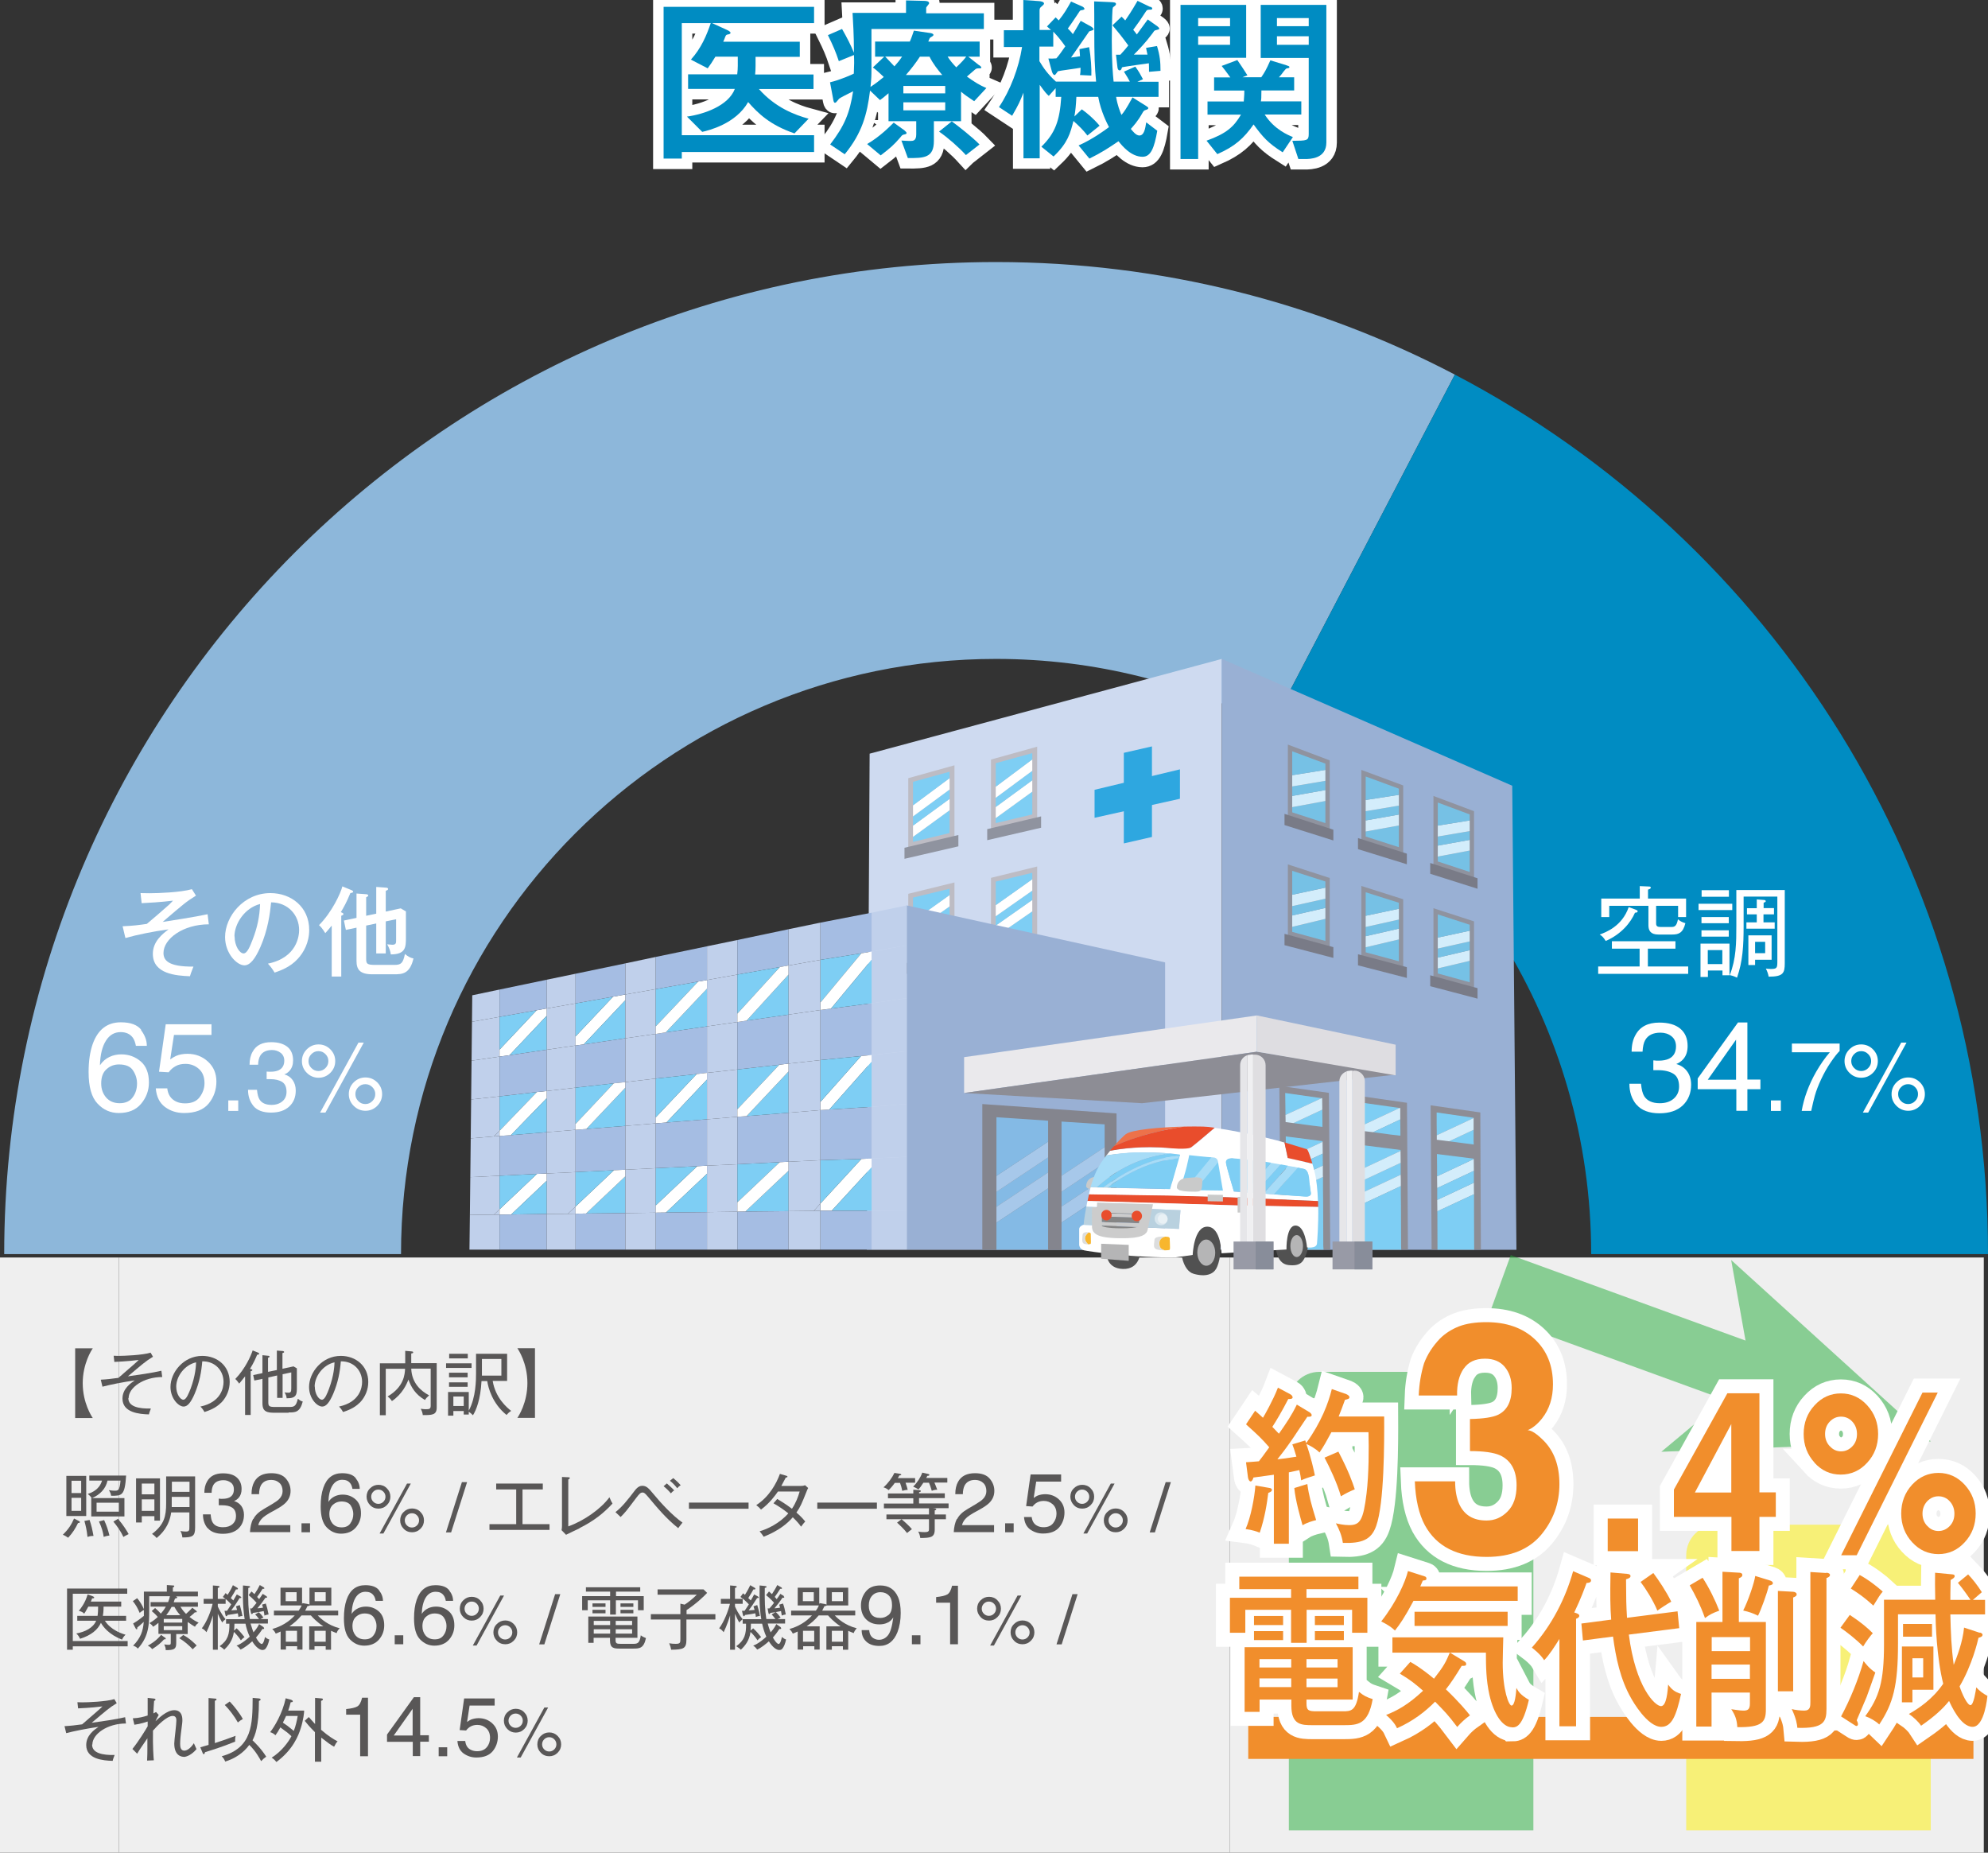 <?xml version="1.0" encoding="UTF-8"?>
<svg id="_レイヤー_2" data-name="レイヤー 2" xmlns="http://www.w3.org/2000/svg" viewBox="0 0 142.03 132.35">
  <rect x="0" y="0" width="142.03" height="132.35" fill="#333333" stroke="none"/>
  <defs>
    <style>
      .cls-1 {
        fill: #22ac38;
      }

      .cls-2 {
        fill: #d3edfb;
      }

      .cls-3 {
        stroke: #ccc;
        stroke-miterlimit: 10;
        stroke-width: .71px;
      }

      .cls-3, .cls-4, .cls-5, .cls-6 {
        fill: none;
      }

      .cls-7 {
        fill: #cedaf0;
      }

      .cls-8 {
        fill: #e9f1f5;
      }

      .cls-9 {
        fill: #99b0d4;
      }

      .cls-10 {
        fill: #efefef;
      }

      .cls-11 {
        fill: #c0d0eb;
      }

      .cls-12 {
        fill: #888d9a;
      }

      .cls-13 {
        fill: #8db7da;
      }

      .cls-14 {
        fill: #2ea7e0;
      }

      .cls-15 {
        fill: #a7c8ea;
      }

      .cls-16 {
        fill: #ccc;
      }

      .cls-4 {
        stroke: #f18e2c;
        stroke-width: 3px;
      }

      .cls-17 {
        fill: #008cc2;
      }

      .cls-18 {
        fill: #f18e2c;
      }

      .cls-19 {
        fill: #a5bde3;
      }

      .cls-20 {
        fill: #c9caca;
      }

      .cls-21 {
        fill: #84bae5;
      }

      .cls-22 {
        fill: #fff;
      }

      .cls-23 {
        fill: #a7dcf7;
      }

      .cls-24 {
        fill: #dcdddd;
      }

      .cls-25 {
        fill: #bdbcc4;
      }

      .cls-26 {
        fill: #eae9ec;
      }

      .cls-27 {
        fill: #dfdee1;
      }

      .cls-28 {
        fill: #595757;
      }

      .cls-29 {
        fill: #8f939f;
      }

      .cls-30 {
        fill: #515151;
      }

      .cls-31 {
        fill: #dedde1;
      }

      .cls-32 {
        fill: #858585;
      }

      .cls-33 {
        opacity: .5;
      }

      .cls-34 {
        fill: #b5b5b6;
      }

      .cls-35 {
        fill: #e94d2c;
      }

      .cls-36 {
        fill: #f8b62d;
      }

      .cls-5 {
        stroke-width: 2px;
      }

      .cls-5, .cls-6 {
        stroke: #fff;
      }

      .cls-37 {
        fill: #989aa6;
      }

      .cls-38 {
        fill: #e6e6e9;
      }

      .cls-39 {
        fill: #84858e;
      }

      .cls-40 {
        fill: #b9d1df;
      }

      .cls-41 {
        fill: #f0f0f2;
      }

      .cls-42 {
        fill: #fff100;
      }

      .cls-43 {
        fill: #8d8d95;
      }

      .cls-6 {
        stroke-width: 1.5px;
      }

      .cls-44 {
        fill: #797b87;
      }

      .cls-45 {
        fill: #7ecef4;
      }

      .cls-46 {
        fill: #76c1e5;
      }

      .cls-47 {
        fill: #ed724a;
      }

      .cls-48 {
        fill: #d8e6ee;
      }
    </style>
  </defs>
  <g id="name">
    <g>
      <g>
        <rect class="cls-10" x="8.5" y="89.83" width="79.37" height="42.52"/>
        <rect class="cls-10" x="87.87" y="89.83" width="53.86" height="42.52"/>
        <g>
          <g class="cls-33">
            <g>
              <path class="cls-1" d="M94.27,98h13.1c1.21,0,2.18.98,2.18,2.18v30.57h-17.47v-30.57c0-1.21.98-2.18,2.18-2.18Z"/>
              <path class="cls-42" d="M122.66,108.92h13.1c1.21,0,2.18.98,2.18,2.18v19.65h-17.47v-19.65c0-1.21.98-2.18,2.18-2.18Z"/>
            </g>
            <g>
              <rect class="cls-1" x="114.37" y="85.15" width="4.48" height="20.09" transform="translate(-12.73 172.22) rotate(-70)"/>
              <polygon class="cls-1" points="137.95 102.97 118.69 103.71 125.16 98.31 123.68 90.01 137.95 102.97"/>
            </g>
          </g>
          <g>
            <g>
              <line class="cls-4" x1="89.18" y1="124.15" x2="140.99" y2="124.15"/>
              <g>
                <g>
                  <path class="cls-5" d="M93.36,114.14h4.33v2.5h-1.09v-1.64h-3.25v2.36h-1.11v-2.36h-3.27v1.64h-1.1v-2.5h4.37v-.62h-3.7v-.89h8.51v.89h-3.71v.62ZM93.34,121.69c0,.52.17.56.75.56h1.84c.59,0,.96-.01,1.16-1.39.36.29.53.37.98.52-.32,1.81-1.06,1.86-2.04,1.86h-2.24c-.81,0-1.53-.01-1.53-1.39v-.44h-2.27v.88h-1.07v-4.62h7.72v3.74h-3.3v.29ZM91.67,115.44v.65h-2.08v-.65h2.08ZM91.67,116.52v.64h-2.08v-.64h2.08ZM92.25,118.52h-2.27v.6h2.27v-.6ZM92.25,119.9h-2.27v.62h2.27v-.62ZM93.34,119.12h2.22v-.6h-2.22v.6ZM93.34,120.53h2.22v-.62h-2.22v.62ZM96.01,115.44v.65h-2.07v-.65h2.07ZM96.01,116.52v.64h-2.07v-.64h2.07Z"/>
                  <path class="cls-5" d="M100.98,114.37c-.63,1.19-.99,1.69-1.32,2.11-.2-.19-.4-.36-.98-.65,1.09-1.38,1.73-2.85,1.91-3.6l1.19.38c.09.02.13.08.13.16,0,.11-.08.12-.26.14-.11.26-.13.3-.18.42h6.96v1.03h-7.46ZM108.02,123.39c-.67,0-1.29-.92-1.61-2.31-.24-1.07-.25-2.08-.25-3.02h-2.57l1.01.61c.1.06.15.11.15.2,0,.14-.13.14-.32.13-.46.76-.79,1.25-1.13,1.68.92.88,1.52,1.59,1.72,1.86-.34.24-.64.52-.91.83-.67-.89-.89-1.1-1.58-1.81-.7.71-1.56,1.38-2.72,1.9-.09-.19-.24-.48-.78-.95.77-.3,1.58-.73,2.64-1.73-.54-.47-.91-.78-1.66-1.22l.75-.84c.25.14.76.43,1.69,1.2.72-.92.84-1.18,1.13-1.86h-4.1v-1.09h7.92c-.01.17-.04,1.73-.04,1.81,0,2,.44,3.06.63,3.06.25,0,.32-.89.35-1.26.13.25.29.5.89.85-.45,1.9-.87,1.97-1.2,1.97ZM101.06,116.15v-1.01h6.65v1.01h-6.65Z"/>
                  <path class="cls-5" d="M112.6,123.32h-1.19v-6.24c-.33.53-.71,1.13-1.09,1.52-.25-.42-.8-.84-.88-.9,1.44-1.61,2.41-3.53,2.95-5.46l1.1.47c.05.02.18.07.18.19,0,.17-.23.18-.32.18-.13.35-.37,1.04-.88,2.11.2.06.36.12.36.23,0,.13-.15.19-.23.22v7.68ZM119.85,115.1l.12,1.21-3.6.46c.48,3.75,1.87,5.11,2.3,5.11.4,0,.47-1.08.51-1.54.25.35.46.52.92.67-.34,1.54-.66,2.35-1.41,2.35-1,0-2.05-1.85-2.16-2.05-.76-1.33-1.09-2.88-1.29-4.4l-2.15.28-.11-1.21,2.13-.28c-.07-.88-.08-1.69-.05-3.37l1.17.1c.13.01.26.04.26.16,0,.11-.12.17-.32.23.01,1.57.01,1.75.07,2.75l3.6-.46ZM118.12,112.37c.36.48.94,1.34,1.28,2.05-.2.1-.84.52-.99.64-.3-.73-.85-1.6-1.2-2.05l.91-.64Z"/>
                  <path class="cls-5" d="M121.64,112.71c.45.68.91,1.62,1.19,2.35-.47.17-.69.28-1.02.53-.34-.95-.66-1.57-1.09-2.34l.92-.54ZM126.16,115.86v6.27c0,.88-.26,1.28-2.04,1.25-.03-.53-.15-.85-.43-1.28.19.02.58.1.85.1.29,0,.48-.05.48-.5v-.79h-2.74v2.43h-1.09v-7.47h1.87v-3.59l1.23.07c.11.01.19.06.19.16,0,.12-.09.17-.25.24v3.12h1.93ZM122.29,117.95h2.74v-1h-2.74v1ZM125.02,118.91h-2.74v1.02h2.74v-1.02ZM126.47,112.91c.14.05.19.12.19.18,0,.11-.09.13-.29.18-.11.52-.56,1.74-.77,2.15-.4-.19-.59-.26-1.06-.37.34-.65.8-2,.86-2.47l1.07.33ZM128.1,113.71c.1,0,.26.06.26.18,0,.13-.11.17-.25.23v6.7h-1.09v-7.17l1.08.06ZM130.48,112.35c.09,0,.26.04.26.16s-.15.19-.25.22v9.34c0,.92-.18,1.42-2.08,1.36-.02-.22-.07-.64-.4-1.34.24.07.64.11.89.11.44,0,.44-.32.44-.62v-9.28l1.13.07Z"/>
                  <path class="cls-5" d="M132.15,115.36c.85.56,1.3.96,1.65,1.31-.17.18-.51.64-.69.95-.48-.5-1.23-1.08-1.62-1.34l.66-.91ZM131.53,122.62c.65-1.2,1.24-2.65,1.61-3.96.15.19.4.52.84.82-.12.33-.56,1.59-.62,1.74-.1.23-.66,1.55-.71,1.67.03.07.09.17.09.28,0,.05-.03.13-.1.13-.05,0-.11-.04-.2-.1l-.9-.58ZM132.86,112.51c.58.31,1.26.83,1.65,1.19-.17.18-.32.43-.67,1-.64-.58-1.01-.84-1.61-1.22l.63-.96ZM141.44,116.62c.08.02.2.07.2.16,0,.13-.14.18-.29.22-.05.24-.45,1.94-1.35,3.47.18.55.55,1.34.78,1.34s.38-1.06.41-1.27c.23.25.48.44.8.61-.01.07-.2,2.21-1.06,2.21s-1.54-1.55-1.68-1.85c-.46.58-1.1,1.15-2,1.77-.19-.29-.56-.63-.87-.84.65-.37,1.67-1.02,2.45-2.16-.48-1.92-.54-4.34-.55-4.96h-2.68v2.09c0,3.02-.35,4.29-1.34,5.78-.26-.25-.67-.48-1-.59,1-1.37,1.34-2.46,1.34-5.14v-3.18h3.66c-.02-.97-.02-1.38-.01-1.93l1.16.11c.1.01.24.01.24.13s-.14.19-.29.28c-.02.78-.02,1.14-.02,1.42h1.44c-.17-.26-.55-.8-.9-1.22l.73-.6c.3.31.68.79.98,1.27-.21.18-.54.46-.64.55h.87v1.04h-2.48c.03,1.29.07,2.37.24,3.6.23-.56.64-1.61.74-2.66l1.12.37ZM138.14,120.71h-1.51v.9h-.75v-3.99h2.25v3.09ZM138.03,116.92h-2.07v-.91h2.07v.91ZM137.4,118.46h-.77v1.37h.77v-1.37Z"/>
                </g>
                <g>
                  <path class="cls-18" d="M93.36,114.14h4.33v2.5h-1.09v-1.64h-3.25v2.36h-1.11v-2.36h-3.27v1.64h-1.1v-2.5h4.37v-.62h-3.7v-.89h8.51v.89h-3.71v.62ZM93.34,121.69c0,.52.17.56.75.56h1.84c.59,0,.96-.01,1.16-1.39.36.29.53.37.98.52-.32,1.81-1.06,1.86-2.04,1.86h-2.24c-.81,0-1.53-.01-1.53-1.39v-.44h-2.27v.88h-1.07v-4.62h7.72v3.74h-3.3v.29ZM91.67,115.44v.65h-2.08v-.65h2.08ZM91.67,116.52v.64h-2.08v-.64h2.08ZM92.25,118.52h-2.27v.6h2.27v-.6ZM92.25,119.9h-2.27v.62h2.27v-.62ZM93.34,119.12h2.22v-.6h-2.22v.6ZM93.34,120.53h2.22v-.62h-2.22v.62ZM96.01,115.44v.65h-2.07v-.65h2.07ZM96.01,116.52v.64h-2.07v-.64h2.07Z"/>
                  <path class="cls-18" d="M100.98,114.37c-.63,1.19-.99,1.69-1.32,2.11-.2-.19-.4-.36-.98-.65,1.09-1.38,1.73-2.85,1.91-3.6l1.19.38c.09.02.13.08.13.16,0,.11-.08.12-.26.14-.11.26-.13.3-.18.42h6.96v1.03h-7.46ZM108.02,123.39c-.67,0-1.29-.92-1.61-2.31-.24-1.07-.25-2.08-.25-3.02h-2.57l1.01.61c.1.06.15.11.15.2,0,.14-.13.14-.32.13-.46.76-.79,1.25-1.13,1.68.92.88,1.52,1.59,1.72,1.86-.34.24-.64.52-.91.83-.67-.89-.89-1.1-1.58-1.81-.7.71-1.56,1.38-2.72,1.9-.09-.19-.24-.48-.78-.95.77-.3,1.58-.73,2.64-1.73-.54-.47-.91-.78-1.66-1.22l.75-.84c.25.14.76.43,1.69,1.2.72-.92.84-1.18,1.13-1.86h-4.1v-1.09h7.92c-.01.17-.04,1.73-.04,1.81,0,2,.44,3.06.63,3.06.25,0,.32-.89.35-1.26.13.25.29.5.89.85-.45,1.9-.87,1.97-1.2,1.97ZM101.06,116.15v-1.01h6.65v1.01h-6.65Z"/>
                  <path class="cls-18" d="M112.6,123.32h-1.19v-6.24c-.33.53-.71,1.13-1.09,1.52-.25-.42-.8-.84-.88-.9,1.44-1.61,2.41-3.53,2.95-5.46l1.1.47c.05.02.18.07.18.19,0,.17-.23.18-.32.18-.13.35-.37,1.04-.88,2.11.2.06.36.12.36.23,0,.13-.15.19-.23.22v7.68ZM119.85,115.1l.12,1.21-3.6.46c.48,3.75,1.87,5.11,2.3,5.11.4,0,.47-1.08.51-1.54.25.35.46.52.92.67-.34,1.54-.66,2.35-1.41,2.35-1,0-2.05-1.85-2.16-2.05-.76-1.33-1.09-2.88-1.29-4.4l-2.15.28-.11-1.21,2.13-.28c-.07-.88-.08-1.69-.05-3.37l1.17.1c.13.01.26.04.26.16,0,.11-.12.17-.32.23.01,1.57.01,1.75.07,2.75l3.6-.46ZM118.12,112.37c.36.48.94,1.34,1.28,2.05-.2.1-.84.52-.99.64-.3-.73-.85-1.6-1.2-2.05l.91-.64Z"/>
                  <path class="cls-18" d="M121.64,112.71c.45.68.91,1.62,1.19,2.35-.47.17-.69.28-1.02.53-.34-.95-.66-1.57-1.09-2.34l.92-.54ZM126.16,115.86v6.27c0,.88-.26,1.28-2.04,1.25-.03-.53-.15-.85-.43-1.28.19.02.58.1.85.1.29,0,.48-.05.48-.5v-.79h-2.74v2.43h-1.09v-7.47h1.87v-3.59l1.23.07c.11.01.19.06.19.16,0,.12-.09.17-.25.24v3.12h1.93ZM122.29,117.95h2.74v-1h-2.74v1ZM125.02,118.91h-2.74v1.02h2.74v-1.02ZM126.47,112.91c.14.05.19.12.19.18,0,.11-.09.13-.29.18-.11.52-.56,1.74-.77,2.15-.4-.19-.59-.26-1.06-.37.34-.65.8-2,.86-2.47l1.07.33ZM128.1,113.71c.1,0,.26.06.26.18,0,.13-.11.17-.25.23v6.7h-1.09v-7.17l1.08.06ZM130.48,112.35c.09,0,.26.04.26.16s-.15.19-.25.22v9.34c0,.92-.18,1.42-2.08,1.36-.02-.22-.07-.64-.4-1.34.24.07.64.11.89.11.44,0,.44-.32.44-.62v-9.28l1.13.07Z"/>
                  <path class="cls-18" d="M132.15,115.36c.85.56,1.3.96,1.65,1.31-.17.18-.51.64-.69.95-.48-.5-1.23-1.08-1.62-1.34l.66-.91ZM131.53,122.62c.65-1.2,1.24-2.65,1.61-3.96.15.19.4.52.84.82-.12.33-.56,1.59-.62,1.74-.1.23-.66,1.55-.71,1.67.03.07.09.17.09.28,0,.05-.03.13-.1.13-.05,0-.11-.04-.2-.1l-.9-.58ZM132.86,112.51c.58.31,1.26.83,1.65,1.19-.17.18-.32.43-.67,1-.64-.58-1.01-.84-1.61-1.22l.63-.96ZM141.44,116.62c.08.02.2.07.2.16,0,.13-.14.18-.29.22-.05.24-.45,1.94-1.35,3.47.18.55.55,1.34.78,1.34s.38-1.06.41-1.27c.23.25.48.44.8.61-.01.07-.2,2.21-1.06,2.21s-1.54-1.55-1.68-1.85c-.46.58-1.1,1.15-2,1.77-.19-.29-.56-.63-.87-.84.65-.37,1.67-1.02,2.45-2.16-.48-1.92-.54-4.34-.55-4.96h-2.68v2.09c0,3.02-.35,4.29-1.34,5.78-.26-.25-.67-.48-1-.59,1-1.37,1.34-2.46,1.34-5.14v-3.18h3.66c-.02-.97-.02-1.38-.01-1.93l1.16.11c.1.01.24.01.24.13s-.14.19-.29.28c-.02.78-.02,1.14-.02,1.42h1.44c-.17-.26-.55-.8-.9-1.22l.73-.6c.3.31.68.79.98,1.27-.21.18-.54.46-.64.55h.87v1.04h-2.48c.03,1.29.07,2.37.24,3.6.23-.56.64-1.61.74-2.66l1.12.37ZM138.14,120.71h-1.51v.9h-.75v-3.99h2.25v3.09ZM138.03,116.92h-2.07v-.91h2.07v.91ZM137.4,118.46h-.77v1.37h.77v-1.37Z"/>
                </g>
              </g>
            </g>
            <g>
              <g>
                <path class="cls-5" d="M90.67,106.29c.1.01.2.05.2.14,0,.12-.14.17-.26.22-.09.72-.24,1.75-.61,2.84-.17-.07-.53-.2-1.01-.26.38-.85.64-2.28.7-3.11l.98.17ZM93.54,100.87c.05.04.17.12.17.22,0,.12-.12.12-.31.12-.2.28-1.02,1.54-1.19,1.77-.47.67-.63.86-.95,1.27.44-.05.61-.07,1.36-.19-.15-.5-.22-.71-.29-.88l.92-.28c.02.06.04.12.07.19,1.09-1.52,1.58-2.85,1.83-3.86l1.03.36c.12.05.23.14.23.22s-.07.12-.11.13c-.07.02-.14.05-.21.06-.1.28-.31.85-.45,1.19h3.25c.01,1.91.01,6.2-.57,7.82-.35,1-1.04,1.25-2.38,1.21-.08-.53-.26-.97-.5-1.4.17.04.56.13.95.13.79,0,1.01-.37,1.24-2.25.17-1.4.17-3.23.14-4.39h-2.65c-.36.67-.54,1-.85,1.45-.33-.32-.74-.52-.94-.61.34.98.53,1.86.61,2.25-.51.16-.69.22-.98.35-.03-.22-.05-.38-.13-.73l-.75.16v5.1h-1.07v-4.93c-.15.02-1.2.17-1.46.2-.03.13-.11.28-.2.28-.08,0-.17-.13-.19-.29l-.14-1.08c.24-.01.77-.06.92-.07.2-.25.32-.42.74-1-.54-.62-.77-.84-1.66-1.64l.65-.97c.24.2.4.35.56.5.08-.12.73-1.26,1.07-2.15l.88.47c.09.05.17.13.17.23,0,.11-.21.12-.31.11-.45.88-.89,1.61-1.14,1.99.28.29.36.37.47.49.54-.77.92-1.33,1.28-2.08l.88.53ZM93.4,106.01c.11.83.29,1.48.63,2.58-.25.06-.69.19-.97.37-.15-.52-.51-1.77-.59-2.66l.94-.29ZM95.62,103.7c.75,1.43,1.02,2.23,1.17,2.69-.44.19-.62.28-.99.5-.27-.95-.83-2.12-1.17-2.76l.99-.43Z"/>
                <path class="cls-5" d="M104.57,97.77c-.33.48-.49,1.12-.47,1.92h-2.74c.03-.81.16-1.58.38-2.3.24-.64.62-1.22,1.13-1.76.38-.38.84-.67,1.37-.88.53-.2,1.18-.3,1.95-.3,1.43,0,2.58.4,3.45,1.21s1.31,1.88,1.31,3.24c0,.96-.26,1.77-.78,2.43-.33.41-.67.69-1.03.84.27,0,.65.25,1.15.75.75.76,1.12,1.79,1.12,3.1,0,1.38-.44,2.59-1.31,3.63-.88,1.04-2.17,1.57-3.89,1.57-2.11,0-3.58-.75-4.41-2.26-.43-.8-.67-1.85-.72-3.14h2.88c0,.65.1,1.19.29,1.62.36.79,1,1.18,1.95,1.18.58,0,1.08-.21,1.51-.65.43-.43.64-1.05.64-1.86,0-1.07-.4-1.79-1.19-2.15-.45-.2-1.17-.3-2.14-.3v-2.29c.95-.02,1.62-.12,2-.3.65-.31.98-.95.98-1.91,0-.62-.17-1.13-.5-1.52-.33-.39-.8-.58-1.41-.58-.69,0-1.2.24-1.52.72Z"/>
                <path class="cls-5" d="M114.86,108.48h2.17v2.33h-2.17v-2.33Z"/>
                <path class="cls-5" d="M126.87,106.62v1.74h-1.17v2.44h-2v-2.44h-4.11v-1.95l3.82-6.88h2.29v7.08h1.17ZM121.09,106.62h2.6v-4.89l-2.6,4.89Z"/>
                <path class="cls-5" d="M129.64,104.49c-.52-.57-.78-1.25-.78-2.05s.26-1.49.78-2.05c.52-.57,1.15-.85,1.88-.85s1.36.28,1.88.85c.52.57.78,1.25.78,2.05s-.26,1.49-.78,2.05c-.52.57-1.15.85-1.89.85s-1.36-.28-1.88-.85ZM130.73,103.31c.22.25.49.37.8.37s.58-.12.81-.36.33-.54.33-.88-.11-.64-.33-.88-.49-.36-.81-.36-.58.12-.81.36-.33.54-.33.88.11.64.34.88ZM132.65,111.1h-1.11l5.81-11.62h1.09l-5.79,11.62ZM135.83,108.12c0-.81.26-1.49.78-2.06.52-.56,1.15-.84,1.88-.84s1.36.28,1.88.85c.52.57.78,1.25.78,2.05s-.26,1.49-.78,2.05c-.52.57-1.15.85-1.88.85s-1.36-.28-1.88-.85c-.52-.57-.78-1.25-.78-2.05ZM137.69,109c.22.25.49.37.8.37s.58-.12.81-.36.33-.54.33-.88-.11-.64-.33-.88-.49-.36-.81-.36-.58.12-.81.36c-.22.24-.33.54-.33.88s.11.64.34.88Z"/>
              </g>
              <g>
                <path class="cls-18" d="M90.67,106.29c.1.01.2.05.2.14,0,.12-.14.17-.26.22-.09.72-.24,1.75-.61,2.84-.17-.07-.53-.2-1.01-.26.38-.85.64-2.28.7-3.11l.98.17ZM93.54,100.87c.05.04.17.12.17.22,0,.12-.12.12-.31.12-.2.28-1.02,1.54-1.19,1.77-.47.67-.63.86-.95,1.27.44-.05.61-.07,1.36-.19-.15-.5-.22-.71-.29-.88l.92-.28c.02.06.04.12.07.19,1.09-1.52,1.58-2.85,1.83-3.86l1.03.36c.12.05.23.14.23.22s-.07.12-.11.13c-.07.02-.14.05-.21.06-.1.28-.31.85-.45,1.19h3.25c.01,1.91.01,6.2-.57,7.82-.35,1-1.04,1.25-2.38,1.21-.08-.53-.26-.97-.5-1.4.17.04.56.13.95.13.79,0,1.01-.37,1.24-2.25.17-1.4.17-3.23.14-4.39h-2.65c-.36.67-.54,1-.85,1.45-.33-.32-.74-.52-.94-.61.34.98.53,1.86.61,2.25-.51.16-.69.22-.98.35-.03-.22-.05-.38-.13-.73l-.75.16v5.1h-1.07v-4.93c-.15.02-1.2.17-1.46.2-.03.13-.11.28-.2.28-.08,0-.17-.13-.19-.29l-.14-1.08c.24-.01.77-.06.92-.07.2-.25.32-.42.74-1-.54-.62-.77-.84-1.66-1.64l.65-.97c.24.2.4.35.56.5.08-.12.73-1.26,1.07-2.15l.88.47c.09.05.17.13.17.23,0,.11-.21.12-.31.11-.45.88-.89,1.61-1.14,1.99.28.29.36.37.47.49.54-.77.92-1.33,1.28-2.08l.88.53ZM93.4,106.01c.11.83.29,1.48.63,2.58-.25.06-.69.19-.97.37-.15-.52-.51-1.77-.59-2.66l.94-.29ZM95.62,103.7c.75,1.43,1.02,2.23,1.17,2.69-.44.19-.62.28-.99.5-.27-.95-.83-2.12-1.17-2.76l.99-.43Z"/>
                <path class="cls-18" d="M104.57,97.77c-.33.48-.49,1.12-.47,1.92h-2.74c.03-.81.16-1.58.38-2.3.24-.64.62-1.22,1.13-1.76.38-.38.84-.67,1.37-.88.53-.2,1.18-.3,1.95-.3,1.43,0,2.58.4,3.45,1.21s1.31,1.88,1.31,3.24c0,.96-.26,1.77-.78,2.43-.33.41-.67.69-1.03.84.27,0,.65.25,1.15.75.75.76,1.12,1.79,1.12,3.1,0,1.38-.44,2.59-1.31,3.63-.88,1.04-2.17,1.57-3.89,1.57-2.11,0-3.58-.75-4.41-2.26-.43-.8-.67-1.85-.72-3.14h2.88c0,.65.1,1.19.29,1.62.36.79,1,1.18,1.95,1.18.58,0,1.08-.21,1.51-.65.43-.43.64-1.05.64-1.86,0-1.07-.4-1.79-1.19-2.15-.45-.2-1.17-.3-2.14-.3v-2.29c.95-.02,1.62-.12,2-.3.65-.31.98-.95.98-1.91,0-.62-.17-1.13-.5-1.52-.33-.39-.8-.58-1.41-.58-.69,0-1.2.24-1.52.72Z"/>
                <path class="cls-18" d="M114.86,108.48h2.17v2.33h-2.17v-2.33Z"/>
                <path class="cls-18" d="M126.87,106.62v1.74h-1.17v2.44h-2v-2.44h-4.11v-1.95l3.82-6.88h2.29v7.08h1.17ZM121.09,106.62h2.6v-4.89l-2.6,4.89Z"/>
                <path class="cls-18" d="M129.64,104.49c-.52-.57-.78-1.25-.78-2.05s.26-1.49.78-2.05c.52-.57,1.15-.85,1.88-.85s1.36.28,1.88.85c.52.57.78,1.25.78,2.05s-.26,1.49-.78,2.05c-.52.57-1.15.85-1.89.85s-1.36-.28-1.88-.85ZM130.73,103.31c.22.25.49.37.8.37s.58-.12.81-.36.33-.54.33-.88-.11-.64-.33-.88-.49-.36-.81-.36-.58.12-.81.36-.33.54-.33.88.11.64.34.88ZM132.65,111.1h-1.11l5.81-11.62h1.09l-5.79,11.62ZM135.83,108.12c0-.81.26-1.49.78-2.06.52-.56,1.15-.84,1.88-.84s1.36.28,1.88.85c.52.57.78,1.25.78,2.05s-.26,1.49-.78,2.05c-.52.57-1.15.85-1.88.85s-1.36-.28-1.88-.85c-.52-.57-.78-1.25-.78-2.05ZM137.69,109c.22.25.49.37.8.37s.58-.12.81-.36.33-.54.33-.88-.11-.64-.33-.88-.49-.36-.81-.36-.58.12-.81.36c-.22.24-.33.54-.33.88s.11.64.34.88Z"/>
              </g>
            </g>
          </g>
        </g>
        <rect class="cls-10" y="89.83" width="8.5" height="42.52"/>
      </g>
      <g>
        <path class="cls-13" d="M71.16,47.07c7.1,0,13.78,1.75,19.67,4.82l13.11-25.13c-9.8-5.13-20.95-8.04-32.78-8.04C32.03,18.72.3,50.45.3,89.59h28.35c0-23.48,19.04-42.52,42.52-42.52Z"/>
        <path class="cls-17" d="M103.94,26.76l-13.11,25.13c13.58,7.1,22.85,21.31,22.85,37.7h28.35c0-27.31-15.46-50.99-38.09-62.83Z"/>
      </g>
      <g>
        <path class="cls-22" d="M14.93,66.03c-1.86,0-3.25,1.04-3.25,2.05,0,.51.33.99,2.14.97-.17.44-.19.49-.25.69-.99-.04-2.65-.16-2.65-1.6,0-.89.69-1.42,1.12-1.75-1.05.14-2.28.39-3.08.62l-.2-.84c.81-.04,1.11-.08,1.73-.17.5-.41.97-.83,1.45-1.25.1-.08.24-.21.42-.41-.9.11-1.81.16-2.24.18l-.08-.72c.15,0,.33.01.64.01.62,0,2.23-.06,3.03-.29l.29.46c-.73.46-.85.57-2.38,1.88.33-.05,2.35-.36,3.21-.55l.09.73Z"/>
        <path class="cls-22" d="M19.14,68.84c2.09-.43,2.23-2,2.23-2.4,0-1.05-.77-1.97-2-1.98-.08.81-.23,1.96-.77,3.2-.38.86-.74,1.3-1.14,1.3-.53,0-1.38-.84-1.38-2.02,0-1.47,1.32-3.14,3.24-3.14,1.48,0,2.77.99,2.77,2.63,0,.91-.4,1.62-.82,2.07-.55.6-1.23.83-1.65.98-.2-.33-.34-.49-.48-.64ZM16.76,66.89c0,.7.37,1.22.64,1.22s.47-.53.65-.99c.33-.85.5-1.64.53-2.54-1.11.28-1.83,1.42-1.83,2.31Z"/>
        <path class="cls-22" d="M24.39,69.76h-.69v-3.64c-.18.22-.31.38-.46.54-.26-.41-.36-.49-.45-.57.92-.92,1.55-2.28,1.67-2.77l.68.28c.06.03.09.07.09.1,0,.07-.11.08-.2.1-.25.62-.5,1.07-.68,1.36.06.02.19.08.19.13,0,.07-.11.11-.16.13v4.35ZM26.88,65.25v-1.89l.69.05c.1,0,.16.04.16.1s-.08.09-.17.13v1.48l1.07-.23.37.22v1.86c0,.67,0,1.21-1.08,1.21-.02-.2-.11-.48-.26-.72.12.01.34.03.37.03.27,0,.27-.13.27-.34v-1.48l-.74.15v2.29h-.68v-2.14l-.72.15v2.37c0,.36.06.44.66.44h1.35c.49,0,.62-.12.76-.78.23.19.38.27.61.32-.26,1.11-.8,1.13-1.39,1.13h-1.55c-.9,0-1.13-.35-1.13-.96v-2.37l-.76.16-.14-.67.9-.19v-1.74l.69.05c.08,0,.15.04.15.1,0,.04-.07.08-.15.12v1.32l.72-.15Z"/>
        <path class="cls-22" d="M10.07,73.58c.28.37.42.74.42,1.13h-.78c-.05-.25-.12-.44-.22-.58-.19-.26-.48-.4-.87-.4-.44,0-.79.2-1.05.61-.26.41-.41.99-.43,1.76.18-.27.41-.47.69-.6.25-.12.53-.18.84-.18.53,0,.99.17,1.38.5s.59.84.59,1.51c0,.57-.19,1.08-.56,1.52-.37.44-.9.66-1.59.66-.59,0-1.1-.22-1.52-.67-.43-.45-.64-1.2-.64-2.26,0-.78.1-1.45.29-1.99.37-1.04,1.04-1.56,2.01-1.56.7,0,1.19.18,1.47.55ZM9.48,78.39c.21-.28.31-.61.31-.99,0-.32-.09-.63-.28-.92-.18-.29-.52-.44-1.01-.44-.34,0-.64.11-.89.34-.26.23-.38.57-.38,1.02,0,.4.12.73.35,1,.23.27.56.41.97.41s.73-.14.93-.42Z"/>
        <path class="cls-22" d="M11.95,77.75c.05.45.26.76.63.94.19.09.4.13.65.13.47,0,.82-.15,1.04-.45s.34-.63.34-.99c0-.44-.13-.78-.4-1.02-.27-.24-.59-.36-.96-.36-.27,0-.51.05-.7.16-.2.11-.36.25-.5.44l-.69-.04.48-3.39h3.27v.76h-2.68l-.27,1.75c.15-.11.29-.19.42-.25.23-.1.51-.15.81-.15.58,0,1.07.19,1.47.56.4.37.6.84.6,1.42s-.18,1.12-.55,1.57c-.37.45-.95.68-1.76.68-.51,0-.97-.14-1.36-.43-.39-.29-.61-.73-.66-1.33h.82Z"/>
        <path class="cls-22" d="M16.31,78.61h.71v.75h-.71v-.75Z"/>
        <path class="cls-22" d="M18.11,79.01c-.26-.32-.39-.7-.39-1.16h.64c.03.32.09.55.18.69.16.26.45.39.86.39.32,0,.58-.09.78-.26.2-.17.29-.4.29-.67,0-.34-.1-.57-.31-.71-.21-.13-.49-.2-.86-.2-.04,0-.08,0-.12,0-.04,0-.08,0-.13,0v-.54c.06,0,.12.01.16.01.04,0,.09,0,.14,0,.23,0,.42-.04.57-.11.26-.13.39-.36.39-.68,0-.24-.09-.43-.26-.56-.17-.13-.38-.2-.61-.2-.41,0-.69.14-.85.41-.09.15-.14.37-.15.64h-.61c0-.36.07-.67.22-.93.25-.46.69-.68,1.32-.68.5,0,.88.11,1.16.33.27.22.41.54.41.97,0,.3-.08.54-.24.73-.1.12-.23.21-.39.27.26.07.46.21.6.41.14.2.22.45.22.74,0,.47-.15.85-.46,1.14-.31.29-.74.44-1.31.44s-1-.16-1.26-.48Z"/>
        <path class="cls-22" d="M23.6,74.96c.23.23.35.51.35.84s-.12.61-.35.84-.51.35-.84.35-.61-.12-.84-.35-.35-.51-.35-.84.12-.61.35-.84c.23-.23.51-.35.84-.35s.61.12.84.35ZM23.25,76.3c.14-.14.21-.3.21-.5s-.07-.36-.21-.5-.3-.21-.5-.21-.36.07-.5.21-.21.3-.21.5.07.36.21.5c.14.14.3.21.5.21s.36-.07.5-.21ZM25.61,74.48h.38l-2.74,5h-.38l2.74-5ZM26.95,77.32c.23.23.35.51.35.84s-.12.61-.35.84c-.23.23-.51.35-.84.35s-.61-.12-.84-.35c-.23-.23-.35-.51-.35-.84s.12-.61.35-.84c.23-.23.51-.35.84-.35s.61.12.84.35ZM26.6,78.66c.14-.14.21-.3.21-.5s-.07-.36-.21-.5c-.14-.14-.3-.21-.5-.21s-.36.07-.5.21c-.14.14-.21.3-.21.5s.07.36.21.5.3.21.5.21.36-.07.5-.21Z"/>
      </g>
      <g>
        <path class="cls-22" d="M114.18,69.57v-.53h2.96v-1.27h-1.98v-.53h4.54v.53h-1.97v1.27h2.88v.53h-6.43ZM116.81,65.2c-.31.71-.97,1.53-2.09,2.02-.18-.29-.29-.37-.43-.46.41-.15,1.6-.58,2.07-1.96l.49.18c.1.04.15.06.15.12,0,.1-.15.1-.2.1ZM119.89,65.51v-.8h-1.57v1.27c0,.22.15.24.33.24h.75c.22,0,.38-.03.48-.55.16.14.3.21.53.28-.17.69-.47.81-.94.81h-.99c-.56,0-.71-.29-.71-.66v-1.39h-2.8v.8h-.57v-1.32h2.75v-.89l.68.03c.06,0,.11.03.11.08,0,.08-.13.12-.2.14v.64h2.72v1.32h-.57Z"/>
        <path class="cls-22" d="M123.76,64.56v.45h-2.41v-.45h2.41ZM123.56,67.41v2.26h-.5v-.34h-1.04v.46h-.53v-2.38h2.07ZM123.51,65.51v.44h-1.95v-.44h1.95ZM123.51,66.46v.45h-1.95v-.45h1.95ZM123.52,63.59v.47h-1.95v-.47h1.95ZM122.01,67.87v1h1.04v-1h-1.04ZM127.51,63.57v5.23c0,.71-.1.97-1.15.97-.04-.22-.11-.4-.2-.58.08.01.16.03.34.03.43,0,.48-.06.48-.5v-4.67h-2.41v2.09c0,1.44-.06,2.51-.47,3.7-.06-.03-.29-.14-.52-.18.46-1.16.47-2.32.47-3.52v-2.56h3.45ZM126.74,64.88v.44h-.75v.57h.8v.45h-2.02v-.45h.74v-.57h-.7v-.44h.7v-.63l.49.04c.06,0,.15.01.15.09,0,.05-.03.06-.15.11v.38h.75ZM126.57,66.82v1.74h-1.18v.38h-.48v-2.12h1.67ZM125.39,67.28v.81h.72v-.81h-.72Z"/>
        <path class="cls-22" d="M116.91,78.91c-.34-.41-.5-.91-.5-1.49h.83c.04.41.11.7.23.89.21.33.58.5,1.11.5.42,0,.75-.11,1-.33s.38-.51.38-.86c0-.43-.13-.74-.4-.91-.27-.17-.63-.26-1.11-.26-.05,0-.11,0-.16,0-.05,0-.11,0-.17,0v-.7c.08,0,.15.01.21.02.05,0,.12,0,.18,0,.3,0,.54-.05.73-.14.33-.16.5-.46.5-.88,0-.31-.11-.56-.33-.73s-.48-.25-.78-.25c-.53,0-.89.18-1.09.53-.11.19-.17.47-.19.83h-.78c0-.47.09-.87.28-1.2.32-.59.89-.88,1.7-.88.64,0,1.14.14,1.49.43.35.29.53.7.53,1.24,0,.39-.1.7-.31.94-.13.15-.3.27-.5.35.33.09.59.27.78.53.19.26.28.58.28.95,0,.6-.2,1.09-.59,1.47-.4.38-.96.57-1.68.57s-1.28-.21-1.62-.61Z"/>
        <path class="cls-22" d="M124.05,79.35v-1.54h-2.76v-.77l2.88-4h.67v4.08h.93v.69h-.93v1.54h-.79ZM124.03,77.13v-2.86l-2.02,2.86h2.02Z"/>
        <path class="cls-22" d="M126.52,78.61h.71v.75h-.71v-.75Z"/>
        <path class="cls-22" d="M131.43,74.54v.54c-.16.15-.37.42-.63.8-.26.38-.49.79-.69,1.22-.2.43-.35.81-.45,1.17-.07.23-.15.59-.26,1.09h-.68c.16-.93.5-1.86,1.03-2.79.31-.54.64-1.01.98-1.4h-2.71v-.62h3.4Z"/>
        <path class="cls-22" d="M133.81,74.96c.23.23.35.51.35.84s-.12.61-.35.84-.51.35-.84.35-.61-.12-.84-.35-.35-.51-.35-.84.12-.61.35-.84c.23-.23.51-.35.84-.35s.61.12.84.35ZM133.47,76.3c.14-.14.21-.3.21-.5s-.07-.36-.21-.5-.3-.21-.5-.21-.36.07-.5.21-.21.3-.21.5.07.36.21.5c.14.14.3.21.5.21s.36-.07.5-.21ZM135.83,74.48h.38l-2.74,5h-.38l2.74-5ZM137.17,77.32c.23.23.35.51.35.84s-.12.61-.35.84c-.23.23-.51.35-.84.35s-.61-.12-.84-.35c-.23-.23-.35-.51-.35-.84s.12-.61.35-.84c.23-.23.51-.35.84-.35s.61.12.84.35ZM136.82,78.66c.14-.14.21-.3.21-.5s-.07-.36-.21-.5c-.14-.14-.3-.21-.5-.21s-.36.07-.5.21c-.14.14-.21.3-.21.5s.07.36.21.5.3.21.5.21.36-.07.5-.21Z"/>
      </g>
      <g>
        <path class="cls-28" d="M5.37,101.29v-4.97h1.26c-.08.11-.72,1.08-.72,2.49s.64,2.38.72,2.49h-1.26Z"/>
        <path class="cls-28" d="M9.17,99.88c0,.61.75.76,1.61.74-.06.17-.11.27-.14.42-.68-.02-1.89-.12-1.89-1.13,0-.71.6-1.11.88-1.3-.83.12-1.74.3-2.31.45l-.12-.5c.53-.03.71-.06,1.26-.13,1.13-.98,1.26-1.09,1.45-1.28-.86.11-1.62.13-1.74.14l-.05-.44c.1,0,.19.01.34.01.4,0,1.71-.05,2.3-.23l.17.29c-.54.33-.77.54-1.79,1.4.65-.09,1.78-.25,2.39-.4l.06.45c-1.34,0-2.4.76-2.4,1.5Z"/>
        <path class="cls-28" d="M15.81,100.19c-.4.42-.96.6-1.2.68-.14-.24-.21-.31-.29-.39,1.49-.32,1.65-1.36,1.65-1.76,0-.83-.62-1.49-1.52-1.47-.06.74-.19,1.48-.54,2.31-.28.65-.52.92-.79.92-.37,0-.94-.58-.94-1.4,0-1.04.93-2.22,2.27-2.22,1.07,0,1.96.72,1.96,1.86,0,.52-.19,1.05-.6,1.48ZM12.59,99.05c0,.54.29.94.51.94s.39-.48.52-.79c.35-.95.38-1.62.39-1.88-.85.19-1.42,1.03-1.42,1.73Z"/>
        <path class="cls-28" d="M18.37,96.78c-.09.22-.23.55-.51,1.01.04,0,.17.04.17.08,0,.05-.06.07-.12.09v3.12h-.4v-2.76c-.16.21-.31.38-.42.52-.15-.21-.21-.27-.28-.33.71-.73,1.12-1.66,1.24-2.04l.4.16s.07.05.07.08c0,.05-.06.06-.15.07ZM20.61,100.92h-1.09c-.67,0-.77-.28-.77-.69v-1.73l-.58.12-.08-.39.66-.14v-1.28l.39.04c.07,0,.12.02.12.06s-.03.05-.11.09v1l.63-.13v-1.39l.4.03c.06,0,.12.03.12.07,0,.04-.03.05-.12.08v1.12l.79-.17.24.14v1.36c0,.47,0,.79-.73.78-.01-.13-.06-.29-.15-.42.09.01.17.02.27.02.15,0,.21-.04.21-.3v-1.15l-.62.13v1.69h-.39v-1.6l-.63.14v1.77c0,.28.05.34.5.34h.98c.34,0,.5-.02.63-.59.13.11.22.17.35.2-.2.78-.54.78-1,.78Z"/>
        <path class="cls-28" d="M25.71,100.19c-.4.42-.96.6-1.2.68-.14-.24-.21-.31-.29-.39,1.49-.32,1.65-1.36,1.65-1.76,0-.83-.62-1.49-1.52-1.47-.06.74-.19,1.48-.54,2.31-.28.65-.52.92-.79.92-.37,0-.94-.58-.94-1.4,0-1.04.93-2.22,2.27-2.22,1.07,0,1.96.72,1.96,1.86,0,.52-.19,1.05-.6,1.48ZM22.49,99.05c0,.54.29.94.51.94s.39-.48.51-.79c.35-.95.38-1.62.39-1.88-.85.19-1.42,1.03-1.42,1.73Z"/>
        <path class="cls-28" d="M30.21,101.1c-.03-.19-.06-.29-.15-.46.18.03.35.03.38.03.23,0,.33-.02.33-.25v-2.65h-1.39c.04,1.02.67,1.59,1.28,1.91-.14.12-.21.19-.3.33-.68-.39-.99-.92-1.18-1.46-.13.34-.43,1.03-1.18,1.54-.08-.13-.16-.22-.31-.33,1.17-.68,1.23-1.58,1.25-1.98h-1.38v3.32h-.42v-3.71h1.81v-.89l.46.04s.11,0,.11.07c0,.06-.07.07-.14.08v.69h1.82v3.17c0,.54-.34.54-.98.54Z"/>
        <path class="cls-28" d="M33.69,97.39v.33h-1.82v-.33h1.82ZM34.01,96.71h2.22v1.94h-1.03c.2,1.23,1.04,1.92,1.32,2.14-.16.09-.3.25-.33.29-1.02-.82-1.31-1.95-1.38-2.42h-.41c-.07,1.34-.39,2.09-.61,2.44-.17-.16-.19-.17-.3-.25v.2h-.36v-.25h-.74v.33h-.38v-1.69h1.48v1.33c.52-.95.52-2.23.52-2.68v-1.35ZM33.41,98.06v.33h-1.33v-.33h1.33ZM33.41,98.75v.32h-1.33v-.32h1.33ZM33.42,96.71v.33h-1.33v-.33h1.33ZM32.39,99.76v.68h.74v-.68h-.74ZM34.43,97.08v1.19h1.39v-1.19h-1.39Z"/>
        <path class="cls-28" d="M38.22,96.32v4.97h-1.26c.08-.11.72-1.08.72-2.49s-.64-2.38-.72-2.49h1.26Z"/>
        <path class="cls-28" d="M5.58,108.79c-.2.41-.38.7-.71,1.06-.15-.1-.24-.16-.38-.21.39-.39.6-.7.8-1.16l.34.17s.08.04.08.08c0,.06-.09.07-.14.07ZM4.74,108.3v-2.87h1.42v2.87h-1.42ZM5.8,105.78h-.69v.88h.69v-.88ZM5.8,107h-.69v.93h.69v-.93ZM6.25,109.79c-.05-.49-.12-.77-.22-1.14l.37-.07c.14.42.19.66.28,1.14-.12,0-.2,0-.42.07ZM7.94,106.85c-.03-.17-.07-.25-.16-.4.09.01.22.04.41.04.24,0,.36,0,.42-.72h-.93c-.13.6-.54,1-1.1,1.25h2.31v1.31h-2.37v-1.31h.03c-.06-.11-.19-.23-.28-.3.81-.25.97-.79,1.02-.95h-.91v-.36h2.63c-.09,1.45-.31,1.45-1.08,1.44ZM8.5,107.35h-1.6v.64h1.6v-.64ZM7.41,109.79c-.05-.35-.14-.67-.34-1.1l.37-.1c.19.42.28.71.38,1.1-.18.03-.25.04-.42.1ZM8.82,109.8c-.2-.43-.49-.83-.72-1.1l.33-.2c.41.48.65.89.76,1.09-.25.12-.32.17-.38.21Z"/>
        <path class="cls-28" d="M11.43,105.61v3.02h-.4v-.32h-.9v.45h-.41v-3.15h1.71ZM11.03,106.75v-.77h-.9v.77h.9ZM10.13,107.11v.82h.9v-.82h-.9ZM13.53,108.04h-1.3c-.14,1-.68,1.53-1.04,1.83-.09-.11-.2-.21-.33-.29.88-.67,1.01-1.27,1.01-2.19v-1.92h2.07v3.66c0,.62-.19.7-.91.7-.02-.23-.1-.39-.14-.46.12.02.23.04.38.04.26,0,.26-.09.26-.34v-1.04ZM13.53,106.93h-1.26v.5s0,.18,0,.23h1.27v-.73ZM12.28,106.57h1.26v-.72h-1.26v.72Z"/>
        <path class="cls-28" d="M14.83,109.17c-.22-.27-.33-.6-.33-.99h.55c.02.27.07.47.15.59.14.22.38.33.74.33.28,0,.5-.07.67-.22s.25-.34.25-.57c0-.29-.09-.49-.27-.61-.18-.12-.42-.17-.74-.17-.04,0-.07,0-.11,0-.04,0-.07,0-.11,0v-.47c.05,0,.1,0,.14.01s.08,0,.12,0c.2,0,.36-.03.49-.09.22-.11.33-.3.33-.59,0-.21-.07-.37-.22-.48s-.32-.17-.52-.17c-.35,0-.6.12-.73.35-.07.13-.12.31-.12.55h-.52c0-.31.06-.58.19-.8.21-.39.59-.59,1.13-.59.43,0,.76.09.99.29s.35.47.35.83c0,.26-.07.47-.21.63-.09.1-.2.18-.33.23.22.06.39.18.52.35.12.17.19.38.19.63,0,.4-.13.73-.39.98s-.64.38-1.12.38-.86-.14-1.08-.41Z"/>
        <path class="cls-28" d="M18.1,108.52c.13-.27.38-.51.76-.73l.56-.33c.25-.15.43-.27.53-.38.16-.16.24-.35.24-.56,0-.24-.07-.44-.22-.58-.15-.14-.34-.22-.59-.22-.36,0-.61.14-.75.41-.07.15-.12.35-.12.61h-.54c0-.37.07-.66.2-.89.23-.41.63-.61,1.21-.61.48,0,.83.13,1.05.39.22.26.33.55.33.87,0,.34-.12.62-.36.86-.14.14-.38.31-.73.5l-.4.22c-.19.11-.34.21-.45.3-.2.17-.32.36-.37.57h2.29v.5h-2.88c.02-.36.09-.68.22-.94Z"/>
        <path class="cls-28" d="M21.54,108.82h.61v.64h-.61v-.64Z"/>
        <path class="cls-28" d="M25.42,105.61c.19.24.28.49.28.75h-.52c-.03-.17-.08-.3-.15-.39-.13-.18-.32-.26-.58-.26-.29,0-.53.14-.7.41s-.27.66-.29,1.17c.12-.18.27-.31.46-.4.17-.08.36-.12.56-.12.35,0,.66.11.92.34s.39.56.39,1c0,.38-.12.72-.37,1.01s-.6.44-1.06.44c-.39,0-.73-.15-1.02-.45s-.43-.8-.43-1.5c0-.52.06-.96.19-1.33.24-.7.69-1.04,1.34-1.04.47,0,.8.12.98.36ZM25.03,108.82c.14-.19.21-.41.21-.66,0-.21-.06-.42-.18-.61s-.35-.29-.67-.29c-.23,0-.43.08-.6.23-.17.15-.26.38-.26.68,0,.27.08.49.23.67.16.18.37.27.65.27s.48-.09.62-.28Z"/>
        <path class="cls-28" d="M27.64,106.32c.17.17.25.37.25.6s-.08.43-.25.6-.37.25-.6.25-.44-.08-.6-.25-.25-.37-.25-.6.08-.44.25-.6c.17-.17.37-.25.6-.25s.44.08.6.25ZM27.39,107.28c.1-.1.15-.22.15-.36s-.05-.26-.15-.36c-.1-.1-.22-.15-.36-.15s-.26.05-.36.15c-.1.1-.15.22-.15.36s.05.26.15.36c.1.1.22.15.36.15s.26-.05.36-.15ZM29.08,105.98h.27l-1.96,3.57h-.27l1.96-3.57ZM30.04,108.01c.17.17.25.37.25.6s-.08.43-.25.6c-.17.17-.37.25-.6.25s-.44-.08-.6-.25c-.17-.17-.25-.37-.25-.6s.08-.44.25-.6c.17-.17.37-.25.6-.25s.44.08.6.25ZM29.79,108.97c.1-.1.15-.22.15-.36s-.05-.26-.15-.36c-.1-.1-.22-.15-.36-.15s-.26.05-.36.15c-.1.1-.15.22-.15.36s.05.26.15.36c.1.1.22.15.36.15s.26-.05.36-.15Z"/>
        <path class="cls-28" d="M33,105.88h.37l-1.14,3.59h-.37l1.14-3.59Z"/>
        <path class="cls-28" d="M34.97,109.29v-.41h1.91v-2.48h-1.43v-.42h3.33v.42h-1.45v2.48h1.93v.41h-4.29Z"/>
        <path class="cls-28" d="M41.4,109.18c-.15.07-.83.39-.96.46l-.32-.33c.02-.07.03-.23.03-.29v-3.51l.45.02c.07,0,.11.01.11.05,0,.06-.07.09-.11.11v3.35c1.13-.4,2.34-1.26,2.94-2.08.11.25.12.28.22.45-.62.67-1.32,1.24-2.37,1.76Z"/>
        <path class="cls-28" d="M48.46,109.17c-.86-.68-1.53-1.49-2.14-2.22-.23-.27-.3-.33-.41-.33-.15,0-.24.1-.46.39-.71.94-.77,1.02-1.11,1.36l-.37-.35c.47-.36.87-.87,1.39-1.55.21-.27.38-.33.53-.33.31,0,.47.2.79.58.53.65,1.37,1.55,2.08,2.05-.14.17-.16.2-.31.4ZM47.93,106.68c-.13-.16-.33-.36-.52-.51l.23-.2c.12.11.36.31.53.5-.1.06-.17.13-.24.21ZM48.38,106.31c-.2-.26-.38-.42-.52-.53l.24-.19c.15.12.37.32.53.51-.1.06-.17.12-.24.21Z"/>
        <path class="cls-28" d="M49.22,107.78v-.44h4.26v.44h-4.26Z"/>
        <path class="cls-28" d="M57.64,106.51c-.38.95-.46,1.14-.74,1.54.37.32.53.52.63.64-.07.08-.16.17-.3.37-.11-.16-.25-.34-.59-.67-.38.44-1,.96-2.08,1.39-.08-.12-.11-.17-.29-.39.54-.15,1.42-.56,2.05-1.28-.33-.27-.69-.51-1.06-.72l.27-.31c.23.14.59.35,1.05.7.28-.41.45-.87.55-1.23h-1.55c-.19.27-.58.82-1.21,1.29-.09-.11-.16-.18-.34-.32.92-.59,1.44-1.54,1.69-2.23l.45.13c.06.02.09.03.09.07,0,.05-.08.06-.12.06-.1.18-.21.41-.32.6h1.38c.17,0,.24-.02.32-.05l.22.2c-.05.09-.07.13-.1.21Z"/>
        <path class="cls-28" d="M58.39,107.78v-.44h4.26v.44h-4.26Z"/>
        <path class="cls-28" d="M64.7,105.93c.08.21.12.38.15.5-.14,0-.27.04-.39.07-.04-.22-.09-.38-.16-.57h-.37c-.17.24-.32.4-.44.52-.11-.09-.23-.16-.37-.2.33-.29.62-.69.78-1.03l.38.06s.11.02.11.06c0,.05-.08.06-.14.06-.05.11-.07.14-.11.19h1.24v.33h-.69ZM66.68,107.75h.09c.07.02.12.02.12.07,0,.03-.04.06-.11.08v.29h.8v.34h-.8v.74c0,.58-.33.59-1.03.6-.03-.21-.08-.33-.15-.46.2.04.38.04.45.04.32,0,.32-.09.32-.24v-.68h-3.04v-.34h3.04v-.44h-3.22v-.34h2.1v-.38h-1.81v-.34h1.81v-.27l.42.03s.12.01.12.07c0,.04-.07.07-.13.08v.08h1.84v.34h-1.84v.38h2.11v.34h-1.08ZM64.81,109.52c-.25-.32-.57-.61-.72-.75l.32-.24c.22.17.65.58.74.71-.08.05-.27.21-.34.27ZM66.76,105.92c.05.1.06.14.2.5-.16,0-.24.02-.39.08-.08-.27-.12-.39-.2-.58h-.4c-.16.25-.27.39-.35.48-.12-.08-.22-.13-.38-.2.3-.3.53-.66.65-1l.41.09s.1.02.1.07c0,.06-.08.07-.15.07-.05.11-.06.12-.08.15h1.51v.33h-.9Z"/>
        <path class="cls-28" d="M68.38,108.52c.13-.27.38-.51.76-.73l.56-.33c.25-.15.43-.27.53-.38.16-.16.24-.35.24-.56,0-.24-.07-.44-.22-.58-.15-.14-.34-.22-.59-.22-.36,0-.61.14-.75.41-.07.15-.12.35-.12.61h-.54c0-.37.07-.66.2-.89.23-.41.63-.61,1.21-.61.48,0,.83.13,1.05.39.22.26.33.55.33.87,0,.34-.12.62-.36.86-.14.14-.38.31-.73.5l-.4.22c-.19.11-.34.21-.45.3-.2.17-.32.36-.37.57h2.29v.5h-2.88c.02-.36.09-.68.22-.94Z"/>
        <path class="cls-28" d="M71.81,108.82h.61v.64h-.61v-.64Z"/>
        <path class="cls-28" d="M73.71,108.39c.04.3.18.51.42.62.12.06.27.09.43.09.31,0,.54-.1.69-.3s.23-.42.23-.66c0-.29-.09-.52-.27-.68-.18-.16-.39-.24-.64-.24-.18,0-.34.04-.47.11-.13.07-.24.17-.33.29l-.46-.03.32-2.26h2.18v.51h-1.78l-.18,1.17c.1-.07.19-.13.28-.17.16-.06.34-.1.54-.1.38,0,.71.12.98.37s.4.56.4.94-.12.75-.37,1.05c-.25.3-.64.45-1.17.45-.34,0-.64-.1-.91-.29-.26-.19-.41-.49-.44-.89h.55Z"/>
        <path class="cls-28" d="M77.92,106.32c.17.17.25.37.25.6s-.08.43-.25.6-.37.25-.6.25-.44-.08-.6-.25-.25-.37-.25-.6.08-.44.25-.6c.17-.17.37-.25.6-.25s.44.08.6.25ZM77.67,107.28c.1-.1.15-.22.15-.36s-.05-.26-.15-.36c-.1-.1-.22-.15-.36-.15s-.26.05-.36.15c-.1.1-.15.22-.15.36s.05.26.15.36c.1.1.22.15.36.15s.26-.05.36-.15ZM79.36,105.98h.27l-1.96,3.57h-.27l1.96-3.57ZM80.31,108.01c.17.17.25.37.25.6s-.08.43-.25.6c-.17.17-.37.25-.6.25s-.44-.08-.6-.25c-.17-.17-.25-.37-.25-.6s.08-.44.25-.6c.17-.17.37-.25.6-.25s.44.08.6.25ZM80.07,108.97c.1-.1.15-.22.15-.36s-.05-.26-.15-.36c-.1-.1-.22-.15-.36-.15s-.26.05-.36.15c-.1.1-.15.22-.15.36s.05.26.15.36c.1.1.22.15.36.15s.26-.05.36-.15Z"/>
        <path class="cls-28" d="M83.28,105.88h.37l-1.14,3.59h-.37l1.14-3.59Z"/>
        <path class="cls-28" d="M5.2,117.61v.24h-.41v-4.37h4.3v.37h-3.89v3.38h3.92v.38h-3.92ZM7.5,115.79c.09.13.43.68,1.47.99-.13.12-.18.2-.25.35-.95-.37-1.35-.92-1.51-1.2-.23.5-.7.89-1.49,1.14-.08-.17-.13-.25-.27-.38.62-.11,1.21-.4,1.42-.91h-1.35v-.35h1.45c.03-.18.04-.46.04-.66h-.7c-.16.31-.24.42-.3.51-.04-.06-.12-.14-.38-.21.12-.14.45-.54.63-1.17l.36.13s.11.04.11.09c0,.06-.05.06-.15.06-.02.07-.04.11-.09.23h2.17v.36h-1.26c0,.34-.03.55-.05.66h1.66v.35h-1.52Z"/>
        <path class="cls-28" d="M13.4,116.73h-.81v.66c0,.42-.16.49-.75.49,0-.15-.03-.25-.11-.41.18.02.21.03.29.03.17,0,.18-.03.18-.17v-.61h-.88v-.79c-.14.12-.26.2-.38.28-.04-.07-.13-.18-.27-.26.16-.09.32-.18.6-.44-.17-.21-.36-.36-.43-.42l.24-.22c.19.17.26.24.41.4.09-.1.22-.25.36-.5h-1.09v-.32h1.25c.07-.17.11-.31.13-.42h-1.48v.97c0,.99,0,1.88-.81,2.77-.12-.12-.17-.15-.34-.21.54-.54.71-1.05.76-1.7-.24.22-.31.29-.46.4,0,.1,0,.13-.05.13-.04,0-.07-.06-.09-.1l-.16-.31c.12-.07.4-.24.77-.55,0-.17,0-.32,0-.42-.15.08-.24.16-.3.21-.16-.37-.26-.55-.49-.84l.31-.21c.19.22.36.5.48.78v-1.25h1.64v-.47l.43.03c.05,0,.1,0,.1.05,0,.04-.04.07-.1.1v.29h1.79v.34h-1.59c.08.02.11.05.11.07,0,.06-.11.08-.16.09-.04.13-.06.19-.09.26h1.73v.32h-1.25c.17.28.31.41.4.51.05-.05.31-.27.45-.44l.27.21s.05.05.05.08-.03.04-.06.04c-.04,0-.06,0-.08,0-.1.12-.29.26-.38.33.29.24.5.33.65.41-.12.1-.19.15-.26.29-.13-.08-.29-.17-.52-.34v.87ZM11.77,116.96c.05.04.07.07.07.1,0,.03-.02.05-.06.05-.03,0-.04,0-.06,0-.22.25-.47.46-.85.7-.09-.12-.15-.17-.31-.25.15-.08.6-.33.95-.77l.26.19ZM11.7,115.91h1.32v-.26h-1.32v.26ZM13.02,116.17h-1.32v.28h1.32v-.28ZM12.88,115.38c-.09-.09-.27-.3-.42-.59h-.2c-.06.12-.18.33-.38.59h.99ZM13.09,116.8c.46.23.89.67.96.75-.17.14-.23.22-.28.27-.26-.28-.6-.58-.96-.79l.28-.23Z"/>
        <path class="cls-28" d="M14.55,114.57v-.35h.66v-.96l.36.03c.06,0,.12.03.12.06,0,.02-.02.04-.04.05-.03.02-.06.03-.09.04v.78h.56v.35h-.56v.19c.05.11.24.53.55.91-.15.12-.2.18-.23.24-.13-.21-.26-.49-.32-.63v2.57h-.35v-2.45c-.04.14-.22.71-.46,1.2-.11-.14-.17-.19-.33-.28.35-.45.65-1.21.77-1.75h-.63ZM18.49,115.17c.15.14.22.22.33.38l-.21.11h.53v.32h-1.24c.1.35.18.54.21.63.26-.3.35-.48.4-.59l.31.21s.05.06.05.09c0,.02,0,.05-.05.05-.03,0-.05,0-.07,0-.18.28-.34.47-.46.61.23.43.38.46.41.46.13,0,.22-.42.23-.5.09.08.2.15.31.18-.06.29-.15.52-.27.66-.04.04-.1.09-.22.09-.17,0-.45-.16-.73-.62-.19.17-.51.44-.83.59-.11-.14-.15-.19-.29-.28.39-.14.85-.55.94-.64-.16-.35-.25-.66-.3-.93h-.79c0,.22-.02.4-.03.49l.19-.16c.24.23.41.44.56.63-.08.05-.14.1-.26.23-.14-.22-.35-.46-.5-.6-.08.63-.42,1.01-.69,1.27-.06-.07-.14-.14-.33-.25.59-.42.71-.85.7-1.61h-.24v-.32h1.33c-.07-.46-.15-1.01-.12-2.41l.4.04s.11.01.11.06c0,.04-.04.05-.13.08-.02.89,0,1.54.11,2.22h.66c-.16-.21-.17-.22-.28-.33l.27-.16ZM16.1,113.79s.06.05.16.14c.22-.34.33-.57.38-.69l.29.17s.07.04.07.08c0,.06-.06.06-.14.05-.09.17-.24.42-.37.62l.18.17c.13-.22.18-.32.25-.43l.25.14s.07.04.07.08c0,.05-.09.04-.12.04-.31.5-.39.6-.6.88.3-.02.33-.02.42-.03-.03-.09-.04-.13-.08-.26l.27-.09c.13.43.16.64.19.78-.08,0-.15.02-.29.07,0-.09-.02-.16-.04-.26-.22.04-.42.08-.74.12,0,.03-.03.09-.08.09-.04,0-.06-.06-.06-.08l-.07-.31c.06,0,.14,0,.18,0,.19-.28.26-.4.3-.46-.2-.21-.32-.34-.6-.53l.19-.26ZM19.03,114.02s.05.04.05.08-.03.04-.05.04c-.02,0-.04,0-.06-.01-.2.3-.35.49-.58.76.14,0,.34-.04.4-.04-.03-.1-.04-.17-.07-.22l.27-.08c.07.2.14.46.2.78-.12.02-.2.04-.3.08,0-.06-.01-.12-.05-.32-.32.07-.54.1-.76.13-.02.03-.04.08-.09.08-.04,0-.05-.04-.06-.08l-.06-.32h.13c.05-.06.15-.17.33-.4-.06-.07-.28-.32-.57-.55l.21-.26c.11.1.16.15.21.19.17-.25.28-.44.38-.65l.26.15s.07.04.07.08c0,.05-.07.04-.13.04-.13.21-.29.45-.39.58.09.09.12.13.14.16.11-.15.19-.27.26-.38l.24.15Z"/>
        <path class="cls-28" d="M24.03,116.66c-.21-.09-.29-.12-.38-.16v1.35h-.38v-.25h-.8v.25h-.38v-1.67h1.01c-.47-.31-.78-.65-.89-.78h-.67c-.3.36-.58.58-.86.78h.93v1.66h-.38v-.24h-.8v.24h-.38v-1.29c-.16.08-.25.11-.35.15-.07-.14-.13-.22-.25-.33.62-.17,1.18-.5,1.61-.97h-1.49v-.34h1.77c.12-.18.18-.3.21-.37h-1.51v-1.27h1.54v1.18s.02-.06.03-.08l.39.07s.08.01.11.04v-1.21h1.56v1.27h-1.55s-.06.05-.16.05c-.04.08-.07.17-.16.32h2.36v.34h-1.46c.22.24.74.71,1.57.92-.11.11-.16.17-.22.34ZM21.19,113.74h-.78v.64h.78v-.64ZM21.22,116.5h-.8v.78h.8v-.78ZM23.27,116.5h-.8v.78h.8v-.78ZM23.27,113.74h-.79v.64h.79v-.64Z"/>
        <path class="cls-28" d="M27.08,113.61c.19.24.28.49.28.75h-.52c-.03-.17-.08-.3-.15-.39-.13-.18-.32-.26-.58-.26-.29,0-.53.14-.7.41s-.27.66-.29,1.17c.12-.18.27-.31.46-.4.17-.08.36-.12.56-.12.35,0,.66.11.92.34s.39.56.39,1c0,.38-.12.72-.37,1.01s-.6.44-1.06.44c-.39,0-.73-.15-1.02-.45s-.43-.8-.43-1.5c0-.52.06-.96.19-1.33.24-.7.69-1.04,1.34-1.04.47,0,.79.12.98.36ZM26.69,116.82c.14-.19.21-.41.21-.66,0-.21-.06-.42-.19-.61s-.35-.29-.67-.29c-.23,0-.43.08-.6.23-.17.15-.26.38-.26.68,0,.27.08.49.23.67.16.18.37.27.65.27s.48-.09.62-.28Z"/>
        <path class="cls-28" d="M28.2,116.82h.61v.64h-.61v-.64Z"/>
        <path class="cls-28" d="M32.09,113.61c.19.24.28.49.28.75h-.52c-.03-.17-.08-.3-.15-.39-.13-.18-.32-.26-.58-.26-.29,0-.53.14-.7.41s-.27.66-.29,1.17c.12-.18.27-.31.46-.4.17-.08.36-.12.56-.12.35,0,.66.11.92.34s.39.56.39,1c0,.38-.12.72-.37,1.01s-.6.44-1.06.44c-.39,0-.73-.15-1.02-.45s-.43-.8-.43-1.5c0-.52.06-.96.19-1.33.24-.7.69-1.04,1.34-1.04.47,0,.79.12.98.36ZM31.69,116.82c.14-.19.21-.41.21-.66,0-.21-.06-.42-.19-.61s-.35-.29-.67-.29c-.23,0-.43.08-.6.23-.17.15-.26.38-.26.68,0,.27.08.49.23.67.16.18.37.27.65.27s.48-.09.62-.28Z"/>
        <path class="cls-28" d="M34.3,114.32c.17.17.25.37.25.6s-.08.43-.25.6-.37.25-.6.25-.43-.08-.6-.25-.25-.37-.25-.6.08-.44.25-.6c.17-.17.37-.25.6-.25s.44.08.6.25ZM34.06,115.28c.1-.1.15-.22.15-.36s-.05-.26-.15-.36c-.1-.1-.22-.15-.36-.15s-.26.05-.36.15c-.1.1-.15.22-.15.36s.05.26.15.36c.1.1.22.15.36.15s.26-.05.36-.15ZM35.74,113.98h.27l-1.96,3.57h-.27l1.96-3.57ZM36.7,116.01c.17.17.25.37.25.6s-.08.43-.25.6c-.17.17-.37.25-.6.25s-.44-.08-.6-.25c-.17-.17-.25-.37-.25-.6s.08-.44.25-.6c.17-.17.37-.25.6-.25s.43.08.6.25ZM36.45,116.97c.1-.1.15-.22.15-.36s-.05-.26-.15-.36c-.1-.1-.22-.15-.36-.15s-.26.05-.36.15c-.1.1-.15.22-.15.36s.05.26.15.36c.1.1.22.15.36.15s.26-.05.36-.15Z"/>
        <path class="cls-28" d="M39.66,113.88h.37l-1.14,3.59h-.37l1.14-3.59Z"/>
        <path class="cls-28" d="M45.58,115.03v-.71h-1.58v1.02h-.41v-1.02h-1.6v.71h-.4v-1.01h2v-.32h-1.73v-.31h3.88v.31h-1.73v.32h1.98v1.01h-.4ZM45.21,117.77h-.93c-.42,0-.7-.03-.7-.58v-.19h-1.17v.36h-.38v-1.88h3.51v1.52h-1.56v.17c0,.24.09.26.38.26h.83c.33,0,.51,0,.59-.61.14.11.21.13.37.2-.16.75-.47.75-.94.75ZM42.33,114.79v-.25h.93v.25h-.93ZM42.33,115.25v-.25h.93v.25h-.93ZM43.59,115.79h-1.17v.3h1.17v-.3ZM43.59,116.39h-1.17v.31h1.17v-.31ZM45.16,115.79h-1.17v.3h1.17v-.3ZM45.16,116.39h-1.17v.31h1.17v-.31ZM44.33,114.79v-.25h.92v.25h-.92ZM44.33,115.25v-.25h.92v.25h-.92Z"/>
        <path class="cls-28" d="M49.04,115.69v1.43c0,.65-.2.72-1.09.73-.03-.17-.06-.27-.14-.46.2.03.28.04.47.04.33,0,.33-.09.33-.39v-1.35h-2.11v-.38h2.11v-.75l.3.07c.19-.11.6-.43.87-.71h-2.8v-.38h3.28l.26.25c-.23.25-.76.76-1.47,1.23v.29h2.06v.38h-2.06Z"/>
        <path class="cls-28" d="M51.5,114.57v-.35h.66v-.96l.36.03c.05,0,.12.03.12.06,0,.02-.02.04-.04.05-.03.02-.06.03-.09.04v.78h.55v.35h-.55v.19c.05.11.23.53.55.91-.15.12-.2.18-.24.24-.13-.21-.25-.49-.31-.63v2.57h-.35v-2.45c-.04.14-.22.71-.46,1.2-.11-.14-.16-.19-.32-.28.34-.45.64-1.21.77-1.75h-.64ZM55.44,115.17c.14.14.21.22.33.38l-.21.11h.53v.32h-1.24c.09.35.17.54.21.63.26-.3.35-.48.4-.59l.3.21s.05.06.05.09c0,.02,0,.05-.05.05-.03,0-.05,0-.08,0-.18.28-.34.47-.46.61.24.43.38.46.41.46.13,0,.22-.42.23-.5.09.08.2.15.3.18-.06.29-.15.52-.27.66-.03.04-.1.09-.22.09-.18,0-.45-.16-.74-.62-.19.17-.51.44-.83.59-.11-.14-.15-.19-.29-.28.39-.14.85-.55.94-.64-.16-.35-.24-.66-.3-.93h-.8c0,.22-.02.4-.03.49l.19-.16c.25.23.42.44.57.63-.08.05-.15.1-.26.23-.14-.22-.35-.46-.5-.6-.08.63-.41,1.01-.69,1.27-.07-.07-.15-.14-.33-.25.59-.42.72-.85.7-1.61h-.24v-.32h1.33c-.08-.46-.15-1.01-.12-2.41l.39.04s.11.01.11.06c0,.04-.04.05-.13.08-.01.89,0,1.54.11,2.22h.65c-.16-.21-.17-.22-.27-.33l.27-.16ZM53.05,113.79s.06.05.17.14c.22-.34.32-.57.38-.69l.29.17s.08.04.08.08c0,.06-.06.06-.14.05-.09.17-.24.42-.37.62l.18.17c.13-.22.18-.32.24-.43l.26.14s.07.04.07.08c0,.05-.09.04-.12.04-.32.5-.39.6-.6.88.3-.02.34-.02.42-.03-.02-.09-.04-.13-.08-.26l.27-.09c.13.43.17.64.19.78-.08,0-.15.02-.29.07,0-.09-.02-.16-.04-.26-.22.04-.41.08-.74.12,0,.03-.03.09-.07.09-.04,0-.06-.06-.07-.08l-.07-.31c.06,0,.14,0,.19,0,.19-.28.26-.4.3-.46-.2-.21-.33-.34-.6-.53l.19-.26ZM55.98,114.02s.05.04.05.08-.03.04-.05.04c-.02,0-.04,0-.07-.01-.2.3-.35.49-.58.76.14,0,.35-.04.4-.04-.03-.1-.04-.17-.06-.22l.27-.08c.08.2.14.46.2.78-.12.02-.2.04-.29.08,0-.06-.02-.12-.05-.32-.32.07-.54.1-.76.13-.01.03-.04.08-.08.08-.04,0-.05-.04-.06-.08l-.06-.32h.13c.06-.06.15-.17.33-.4-.05-.07-.28-.32-.57-.55l.21-.26c.11.1.16.15.21.19.16-.25.28-.44.38-.65l.26.15s.08.04.08.08c0,.05-.07.04-.13.04-.13.21-.29.45-.39.58.09.09.12.13.14.16.11-.15.19-.27.26-.38l.25.15Z"/>
        <path class="cls-28" d="M60.98,116.66c-.22-.09-.3-.12-.38-.16v1.35h-.38v-.25h-.79v.25h-.39v-1.67h1.01c-.47-.31-.78-.65-.89-.78h-.67c-.3.36-.58.58-.86.78h.93v1.66h-.38v-.24h-.8v.24h-.39v-1.29c-.16.08-.25.11-.35.15-.07-.14-.13-.22-.24-.33.62-.17,1.18-.5,1.61-.97h-1.49v-.34h1.77c.13-.18.18-.3.21-.37h-1.51v-1.27h1.54v1.18s.02-.06.03-.08l.38.07s.08.01.11.04v-1.21h1.55v1.27h-1.54s-.07.05-.16.05c-.04.08-.08.17-.16.32h2.36v.34h-1.46c.22.24.74.71,1.57.92-.1.11-.15.17-.22.34ZM58.14,113.74h-.78v.64h.78v-.64ZM58.17,116.5h-.8v.78h.8v-.78ZM60.22,116.5h-.79v.78h.79v-.78ZM60.22,113.74h-.79v.64h.79v-.64Z"/>
        <path class="cls-28" d="M62.1,116.45c.02.29.13.49.34.6.11.06.23.09.36.09.25,0,.47-.11.64-.32s.3-.64.38-1.28c-.12.19-.26.32-.44.39-.17.08-.36.11-.56.11-.4,0-.72-.13-.96-.38-.24-.25-.35-.58-.35-.97s.12-.71.35-1c.23-.29.57-.43,1.03-.43.61,0,1.03.28,1.27.83.13.3.19.68.19,1.14,0,.51-.08.97-.23,1.36-.26.66-.69.99-1.3.99-.41,0-.72-.11-.94-.32s-.32-.48-.32-.81h.53ZM63.47,115.38c.17-.14.26-.38.26-.72,0-.31-.08-.54-.23-.69-.15-.15-.35-.23-.59-.23-.26,0-.46.09-.61.26-.15.17-.23.4-.23.69s.07.49.2.65c.13.16.34.24.63.24.21,0,.4-.07.57-.21Z"/>
        <path class="cls-28" d="M65.15,116.82h.61v.64h-.61v-.64Z"/>
        <path class="cls-28" d="M66.88,114.49v-.4c.38-.04.65-.1.8-.19s.26-.29.34-.62h.42v4.18h-.56v-2.97h-.99Z"/>
        <path class="cls-28" d="M71.26,114.32c.17.17.25.37.25.6s-.08.43-.25.6-.37.25-.6.25-.44-.08-.6-.25-.25-.37-.25-.6.08-.44.25-.6c.17-.17.37-.25.6-.25s.44.08.6.25ZM71.01,115.28c.1-.1.15-.22.15-.36s-.05-.26-.15-.36c-.1-.1-.22-.15-.36-.15s-.26.05-.36.15c-.1.1-.15.22-.15.36s.05.26.15.36c.1.1.22.15.36.15s.26-.05.36-.15ZM72.7,113.98h.27l-1.96,3.57h-.27l1.96-3.57ZM73.65,116.01c.17.17.25.37.25.6s-.08.43-.25.6c-.17.17-.37.25-.6.25s-.44-.08-.6-.25c-.17-.17-.25-.37-.25-.6s.08-.44.25-.6c.17-.17.37-.25.6-.25s.44.08.6.25ZM73.41,116.97c.1-.1.15-.22.15-.36s-.05-.26-.15-.36c-.1-.1-.22-.15-.36-.15s-.26.05-.36.15c-.1.1-.15.22-.15.36s.05.26.15.36c.1.1.22.15.36.15s.26-.05.36-.15Z"/>
        <path class="cls-28" d="M76.62,113.88h.37l-1.14,3.59h-.37l1.14-3.59Z"/>
        <path class="cls-28" d="M6.58,124.63c0,.61.75.76,1.61.74-.06.17-.11.27-.14.42-.68-.02-1.89-.12-1.89-1.13,0-.71.6-1.11.88-1.3-.83.12-1.74.3-2.31.45l-.12-.5c.53-.03.71-.06,1.26-.13,1.13-.98,1.26-1.09,1.45-1.28-.86.11-1.62.13-1.74.14l-.05-.44c.1,0,.19.01.34.01.4,0,1.71-.05,2.3-.23l.17.29c-.54.33-.77.54-1.79,1.4.65-.09,1.78-.25,2.39-.4l.06.45c-1.34,0-2.4.76-2.4,1.5Z"/>
        <path class="cls-28" d="M13.12,125.5c-.11,0-.67-.04-.67-.95,0-.13.04-.48.08-.83.04-.35.07-.7.07-.81,0-.09,0-.33-.26-.33-.42,0-1.11.7-1.41,1.05-.02,1.18.04,1.92.06,2.12l-.48.02c.02-.31.02-.71.02-.84,0-.24,0-.29,0-.75-.38.56-.55.79-.73,1.1l-.34-.34c.44-.54.96-1.39,1.09-1.62,0-.05,0-.29,0-.34-.07.02-.48.17-.95.23l-.11-.46c.45-.02.74-.1,1.06-.2,0-.2,0-.82,0-1.04,0-.08,0-.15,0-.22l.44.05c.05,0,.12.03.12.08,0,.06-.07.07-.1.08,0,.13-.04.39-.05.9.05-.02.12-.06.19-.1l.19.21c-.06.09-.2.37-.23.45.2-.19.8-.79,1.34-.79.58,0,.58.58.58.71,0,.1,0,.19-.11.99-.05.43-.05.66-.05.71,0,.24.05.48.3.48.17,0,.43-.14.68-.53.03.07.16.36.19.42-.33.4-.71.56-.92.56Z"/>
        <path class="cls-28" d="M16.79,124.42c-.96.39-1.72.62-2.14.75-.03.09-.04.14-.1.14-.04,0-.06-.06-.07-.08l-.17-.41c.12-.03.29-.08.59-.17v-3.35l.45.04c.05,0,.12,0,.12.07,0,.04-.04.05-.12.09v3.02c.5-.16.99-.33,1.48-.52-.03.15-.04.29-.03.41ZM18.65,125.8c-.09-.17-.38-.71-.84-1.15-.42.58-1.04.98-1.72,1.19-.07-.17-.13-.25-.25-.38,2.19-.6,2.2-2.29,2.21-4.17l.45.04s.12.01.12.08c0,.05-.07.08-.12.1,0,1.84-.29,2.49-.46,2.81.08.08.59.55.98,1.17-.16.11-.22.17-.35.31ZM16.99,123.04c-.24-.44-.63-.94-.93-1.24l.35-.25c.31.32.71.83.94,1.25-.1.05-.25.15-.36.25Z"/>
        <path class="cls-28" d="M20.82,121.44s.1.04.1.08c0,.07-.05.08-.15.08-.05.2-.12.43-.18.6h1.14c0,.13-.05.66-.25,1.28-.15.48-.54,1.51-1.73,2.39-.1-.12-.19-.21-.34-.31.72-.45,1.21-1.14,1.41-1.53-.24-.23-.29-.27-.79-.63-.17.3-.2.35-.35.56-.11-.1-.23-.18-.38-.22.3-.38.88-1.33,1.11-2.42l.41.11ZM20.44,122.58c-.07.15-.15.33-.23.48.29.19.34.23.78.59.14-.37.21-.68.28-1.07h-.84ZM22.93,125.85h-.43v-2.11c-.09-.09-.39-.38-.73-.81l.29-.27c.26.29.29.33.45.5v-1.87l.46.04s.1,0,.1.07c0,.05-.05.08-.13.1v2.07c.54.47.92.69,1.18.83-.1.09-.13.15-.25.38-.26-.14-.46-.29-.92-.65v1.73Z"/>
        <path class="cls-28" d="M24.73,122.49v-.4c.38-.04.65-.1.8-.19s.26-.29.34-.62h.42v4.18h-.56v-2.97h-.99Z"/>
        <path class="cls-28" d="M29.49,125.46v-1.03h-1.84v-.52l1.92-2.67h.45v2.72h.62v.46h-.62v1.03h-.53ZM29.48,123.98v-1.91l-1.35,1.91h1.35Z"/>
        <path class="cls-28" d="M31.34,124.82h.61v.64h-.61v-.64Z"/>
        <path class="cls-28" d="M33.24,124.39c.04.3.17.51.42.62.12.06.27.09.43.09.31,0,.54-.1.7-.3s.22-.42.22-.66c0-.29-.09-.52-.27-.68-.18-.16-.39-.24-.64-.24-.18,0-.34.04-.47.11-.13.07-.24.17-.33.29l-.46-.03.32-2.26h2.18v.51h-1.79l-.18,1.17c.1-.07.19-.13.28-.17.16-.06.34-.1.54-.1.38,0,.71.12.98.37s.4.56.4.94-.12.75-.37,1.05c-.25.3-.64.45-1.17.45-.34,0-.64-.1-.91-.29-.26-.19-.41-.49-.44-.89h.55Z"/>
        <path class="cls-28" d="M37.45,122.32c.17.17.25.37.25.6s-.08.43-.25.6-.37.25-.6.25-.43-.08-.6-.25-.25-.37-.25-.6.08-.44.25-.6c.17-.17.37-.25.6-.25s.44.08.6.25ZM37.2,123.28c.1-.1.15-.22.15-.36s-.05-.26-.15-.36c-.1-.1-.22-.15-.36-.15s-.26.05-.36.15c-.1.1-.15.22-.15.36s.05.26.15.36c.1.1.22.15.36.15s.26-.05.36-.15ZM38.89,121.98h.27l-1.96,3.57h-.27l1.96-3.57ZM39.84,124.01c.17.17.25.37.25.6s-.08.43-.25.6c-.17.17-.37.25-.6.25s-.44-.08-.6-.25c-.17-.17-.25-.37-.25-.6s.08-.44.25-.6c.17-.17.37-.25.6-.25s.43.08.6.25ZM39.6,124.97c.1-.1.15-.22.15-.36s-.05-.26-.15-.36c-.1-.1-.22-.15-.36-.15s-.26.05-.36.15c-.1.1-.15.22-.15.36s.05.26.15.36c.1.1.22.15.36.15s.26-.05.36-.15Z"/>
      </g>
      <g>
        <g>
          <path class="cls-6" d="M51.9,2.12c.13.06.29.14.29.22,0,.09-.09.1-.18.12-.13.01-.16.08-.2.18-.05.14-.1.26-.14.34h5.47v1.08h-3.16v.65c0,.21-.01.38-.03.61h4.17v1.04h-3.9c1.17,1.33,2.59,1.86,3.55,2.12l-1.01,1.05c-1.75-.6-2.6-1.43-3.31-2.24-.88,1.56-2.83,2.03-3.28,2.13l-1.09-1.09c1.22-.17,2.96-.77,3.42-1.98h-3.34v-1.04h3.51c.03-.26.04-.43.04-.61v-.65h-1.6c-.26.42-.34.55-.55.83l-1.2-.62c.74-.82,1.12-1.73,1.42-2.61h-2.07v8.01h9.45v1.2h-9.45v.47h-1.3V.49h10.75v1.16h-7.29l1.03.47Z"/>
          <path class="cls-6" d="M69.95,4.65c.14.1.16.14.16.18s-.04.05-.09.05c-.18,0-.26,0-.35.08-.16.14-.42.36-.59.51.56.4.92.62,1.39.82l-.87.94c-.48-.33-.61-.4-.94-.68v2.11h-1.94v1.42c0,1.2-.71,1.22-1.86,1.21l-.46-1.25c.17.01.42.03.6.03.23,0,.46,0,.46-.47v-.94h-1.98v-2c-.33.29-.47.39-.61.49l-.71-.68c-.21,1.69-.56,3.03-1.81,4.55l-1.04-.7c1.04-1.35,1.4-2.26,1.64-3.8-.35.17-.95.48-1,.53-.04.04-.17.22-.21.25-.03.03-.05.04-.09.04-.08,0-.1-.1-.14-.34l-.21-1.12c.75-.18,1.59-.56,1.7-.62.03-.7.03-.88.01-1.33l-1.08.44c-.22-.66-.42-1.13-.78-1.86l1.01-.44c.39.69.6,1.1.85,1.7,0-1.26-.07-2.31-.1-2.85h3.82V.03l1.21.03c.2,0,.44.01.44.17,0,.07-.21.26-.21.33v.39h4.12v1.12h-8.03v2.83c0,.47,0,.68-.07,1.31.39-.26.6-.42.95-.71-.46-.44-.62-.57-.78-.68l.81-.77h-.65v-1.08h2.48c.09-.18.25-.65.29-.78l1.17.17c.08.01.23.05.23.13,0,.05-.03.08-.19.17-.08.04-.1.1-.18.31h3.67v1.08h-.81l.77.61ZM64.63,9.33c.06.04.14.13.14.17,0,.07-.07.09-.23.12-.12.05-.13.09-.23.21-.46.53-.69.73-1.39,1.27l-.97-.81c.95-.55,1.66-1.3,1.9-1.53l.79.57ZM63.24,4.04c.22.23.49.52.66.7.23-.26.35-.4.55-.7h-1.21ZM67.53,6.14h-2.99v.53h2.99v-.53ZM64.54,7.31v.57h2.99v-.57h-2.99ZM67.32,5.36c-.3-.35-.68-.83-.91-1.31h-.69c-.27.42-.65.91-1,1.31h2.6ZM69.01,11.08c-.53-.58-1.3-1.25-1.92-1.68l.91-.73c.4.29,1.49,1.14,1.98,1.65l-.96.75ZM67.7,4.04c.18.29.39.53.62.77.4-.38.58-.58.71-.77h-1.34Z"/>
          <path class="cls-6" d="M76.9,6.92c-.03.62-.07,1-.14,1.4l.53-.51c.34.25.79.6,1.27,1.17l-.87.7c-.34-.43-.57-.65-1-1.04-.22.87-.4,1.57-1.42,2.54l-.87-.7c1-.98,1.31-1.87,1.42-3.56h-.4v-.62l-.49.55c-.16-.14-.26-.25-.65-.79v5.25h-1.16v-4.69c-.26.64-.31.79-.81,1.65l-.94-.62c.81-1.2,1.42-2.81,1.65-4.29h-1.3v-1.2h1.39V0l1.13.08c.13.01.35.05.35.18,0,.05-.09.13-.23.25-.07.05-.09.16-.09.23v1.4h.82c-.05-.04-.25-.21-.29-.25l.62-.65.22.22c.42-.53.58-.82.88-1.35l.77.34c.1.04.19.12.19.19,0,.05-.16.09-.23.09-.09,0-.13.09-.3.35-.22.33-.58.86-.66.96.23.22.27.29.36.4.21-.34.23-.38.56-.95l.71.39c.08.04.21.14.21.22,0,.05-.23.12-.31.14-.1.14-1.23,1.78-1.3,1.87.1-.01.55-.08.64-.09,0-.08-.03-.39-.04-.51l.69-.14c.13.68.18,1.59.16,2.03l-.81-.04c.03-.14.04-.33.04-.52-.1.03-1.57.22-1.62.25-.04.05-.18.27-.23.27-.1,0-.16-.13-.2-.26l-.25-.92c.16.01.38.01.57-.01.19-.21.4-.51.64-.86-.33-.46-.55-.73-.86-1.05v1.07h-.99v1.04c.31.52.61.94,1.18,1.46h2.87c-.1-1.01-.13-1.82-.13-3.78,0-.46,0-1.57-.01-1.95l1.14.05c.3.01.42.03.42.13,0,.08-.03.1-.17.21-.06.04-.06.06-.08.22-.03.43-.05,1.48-.05,2.2,0,1.53.08,2.42.13,2.92h1.16c-.1-.2-.2-.36-.42-.71l.81-.36c.25.34.35.53.55.9l-.4.18h1.51v1.08h-3.03c.1.61.27,1.03.38,1.29.16-.18.34-.42.79-1.25l.96.6c.09.07.17.1.17.16,0,.07-.07.1-.2.14-.09.03-.13.05-.22.21-.34.61-.64.92-.83,1.14.12.14.36.47.61.47.34,0,.42-.48.49-.94l.79.6c-.21,1.22-.46,1.86-1.05,1.86-.82,0-1.46-.78-1.72-1.11-.68.46-1.22.82-2.08,1.24l-.77-.94c.96-.42,1.9-1.1,2.17-1.31-.13-.26-.57-1.08-.77-2.16h-1.59ZM82.19.48c.07.03.13.07.13.13,0,.08-.09.08-.16.08-.16,0-.21,0-.3.14-.4.62-.52.78-.9,1.3.08.09.13.16.26.33.13-.17.66-.91.78-1.07l.69.49s.13.1.13.16-.03.06-.26.12c-.09.01-.13.09-.22.22-.48.65-.98,1.17-1.33,1.52h.97c-.06-.29-.08-.33-.1-.48l.78-.13c.21.69.25,1.13.25,1.77l-.82.07c0-.26,0-.38-.01-.61-.01,0-1.89.26-1.92.29-.01.04-.05.16-.08.18-.01.01-.05.04-.08.04-.12,0-.16-.13-.17-.26l-.1-.86h.31c.27-.3.42-.46.57-.66-.44-.61-.75-.99-1.13-1.44l.65-.62c.09.08.19.2.26.27.46-.66.75-1.18.88-1.4l.91.44Z"/>
          <path class="cls-6" d="M84.34,11.36V.35h4.69v3.78h-3.43v7.23h-1.26ZM87.88,1.29h-2.28v.58h2.28v-.58ZM85.6,2.59v.61h2.28v-.61h-2.28ZM90.36,8.19c.69,1.07,1.69,1.47,2.01,1.6l-.73,1.09c-1.05-.66-1.42-1.09-2.08-1.99-.7,1-1.34,1.57-2.59,2.12l-.77-.96c1.42-.51,1.95-.99,2.46-1.86h-2.39v-.94h2.59c.04-.46.04-.61.04-.78h-2.16v-.94h1.16c-.31-.43-.48-.65-.62-.82l1.12-.42c.51.74.62.94.72,1.09l-.36.14h1.35c.23-.34.33-.49.65-1.21l1.14.35c.19.07.22.07.22.14,0,.06-.04.06-.2.09-.04.01-.1.08-.2.2-.12.16-.22.3-.35.43h1.09v.94h-2.34c0,.51-.01.66-.04.78h2.89v.94h-2.61ZM92.33,10.06c1.05-.01,1.17-.01,1.17-.49v-5.43h-3.43V.35h4.69v9.83c0,1.18-1.2,1.18-1.53,1.18h-.47l-.43-1.3ZM93.5,1.29h-2.27v.58h2.27v-.58ZM91.23,2.59v.61h2.27v-.61h-2.27Z"/>
        </g>
        <g>
          <path class="cls-17" d="M51.9,2.12c.13.06.29.14.29.22,0,.09-.09.1-.18.12-.13.01-.16.08-.2.18-.05.14-.1.26-.14.34h5.47v1.08h-3.16v.65c0,.21-.01.38-.03.61h4.17v1.04h-3.9c1.17,1.33,2.59,1.86,3.55,2.12l-1.01,1.05c-1.75-.6-2.6-1.43-3.31-2.24-.88,1.56-2.83,2.03-3.28,2.13l-1.09-1.09c1.22-.17,2.96-.77,3.42-1.98h-3.34v-1.04h3.51c.03-.26.04-.43.04-.61v-.65h-1.6c-.26.42-.34.55-.55.83l-1.2-.62c.74-.82,1.12-1.73,1.42-2.61h-2.07v8.01h9.45v1.2h-9.45v.47h-1.3V.49h10.75v1.16h-7.29l1.03.47Z"/>
          <path class="cls-17" d="M69.95,4.65c.14.1.16.14.16.18s-.04.05-.09.05c-.18,0-.26,0-.35.08-.16.14-.42.36-.59.51.56.4.92.62,1.39.82l-.87.94c-.48-.33-.61-.4-.94-.68v2.11h-1.94v1.42c0,1.2-.71,1.22-1.86,1.21l-.46-1.25c.17.01.42.03.6.03.23,0,.46,0,.46-.47v-.94h-1.98v-2c-.33.29-.47.39-.61.49l-.71-.68c-.21,1.69-.56,3.03-1.81,4.55l-1.04-.7c1.04-1.35,1.4-2.26,1.64-3.8-.35.17-.95.48-1,.53-.04.04-.17.22-.21.25-.03.03-.05.04-.09.04-.08,0-.1-.1-.14-.34l-.21-1.12c.75-.18,1.59-.56,1.7-.62.03-.7.03-.88.01-1.33l-1.08.44c-.22-.66-.42-1.13-.78-1.86l1.01-.44c.39.69.6,1.1.85,1.7,0-1.26-.07-2.31-.1-2.85h3.82V.03l1.21.03c.2,0,.44.01.44.17,0,.07-.21.26-.21.33v.39h4.12v1.12h-8.03v2.83c0,.47,0,.68-.07,1.31.39-.26.6-.42.95-.71-.46-.44-.62-.57-.78-.68l.81-.77h-.65v-1.08h2.48c.09-.18.25-.65.29-.78l1.17.17c.08.01.23.05.23.13,0,.05-.03.08-.19.17-.08.04-.1.1-.18.31h3.67v1.08h-.81l.77.61ZM64.63,9.33c.06.04.14.13.14.17,0,.07-.07.09-.23.12-.12.05-.13.09-.23.21-.46.53-.69.73-1.39,1.27l-.97-.81c.95-.55,1.66-1.3,1.9-1.53l.79.57ZM63.24,4.04c.22.23.49.52.66.7.23-.26.35-.4.55-.7h-1.21ZM67.53,6.14h-2.99v.53h2.99v-.53ZM64.54,7.31v.57h2.99v-.57h-2.99ZM67.32,5.36c-.3-.35-.68-.83-.91-1.31h-.69c-.27.42-.65.91-1,1.31h2.6ZM69.01,11.08c-.53-.58-1.3-1.25-1.92-1.68l.91-.73c.4.29,1.49,1.14,1.98,1.65l-.96.75ZM67.7,4.04c.18.29.39.53.62.77.4-.38.58-.58.71-.77h-1.34Z"/>
          <path class="cls-17" d="M76.9,6.92c-.03.62-.07,1-.14,1.4l.53-.51c.34.25.79.6,1.27,1.17l-.87.7c-.34-.43-.57-.65-1-1.04-.22.87-.4,1.57-1.42,2.54l-.87-.7c1-.98,1.31-1.87,1.42-3.56h-.4v-.62l-.49.55c-.16-.14-.26-.25-.65-.79v5.25h-1.16v-4.69c-.26.64-.31.79-.81,1.65l-.94-.62c.81-1.2,1.42-2.81,1.65-4.29h-1.3v-1.2h1.39V0l1.13.08c.13.01.35.05.35.18,0,.05-.09.13-.23.25-.07.05-.09.16-.09.23v1.4h.82c-.05-.04-.25-.21-.29-.25l.62-.65.22.22c.42-.53.58-.82.88-1.35l.77.34c.1.04.19.12.19.19,0,.05-.16.09-.23.09-.09,0-.13.09-.3.35-.22.33-.58.86-.66.96.23.22.27.29.36.4.21-.34.23-.38.56-.95l.71.39c.08.04.21.14.21.22,0,.05-.23.12-.31.14-.1.14-1.23,1.78-1.3,1.87.1-.01.55-.08.64-.09,0-.08-.03-.39-.04-.51l.69-.14c.13.68.18,1.59.16,2.03l-.81-.04c.03-.14.04-.33.04-.52-.1.03-1.57.22-1.62.25-.04.05-.18.27-.23.27-.1,0-.16-.13-.2-.26l-.25-.92c.16.01.38.01.57-.01.19-.21.4-.51.64-.86-.33-.46-.55-.73-.86-1.05v1.07h-.99v1.04c.31.52.61.94,1.18,1.46h2.87c-.1-1.01-.13-1.82-.13-3.78,0-.46,0-1.57-.01-1.95l1.14.05c.3.01.42.03.42.13,0,.08-.03.1-.17.21-.06.04-.06.06-.08.22-.03.43-.05,1.48-.05,2.2,0,1.53.08,2.42.13,2.92h1.16c-.1-.2-.2-.36-.42-.71l.81-.36c.25.34.35.53.55.9l-.4.18h1.51v1.08h-3.03c.1.61.27,1.03.38,1.29.16-.18.34-.42.79-1.25l.96.6c.09.07.17.1.17.16,0,.07-.07.1-.2.14-.09.03-.13.05-.22.21-.34.61-.64.92-.83,1.14.12.14.36.47.61.47.34,0,.42-.48.49-.94l.79.6c-.21,1.22-.46,1.86-1.05,1.86-.82,0-1.46-.78-1.72-1.11-.68.46-1.22.82-2.08,1.24l-.77-.94c.96-.42,1.9-1.1,2.17-1.31-.13-.26-.57-1.08-.77-2.16h-1.59ZM82.19.48c.07.03.13.07.13.13,0,.08-.09.08-.16.08-.16,0-.21,0-.3.14-.4.62-.52.78-.9,1.3.08.09.13.16.26.33.13-.17.66-.91.78-1.07l.69.49s.13.1.13.16-.03.06-.26.12c-.09.01-.13.09-.22.22-.48.65-.98,1.17-1.33,1.52h.97c-.06-.29-.08-.33-.1-.48l.78-.13c.21.69.25,1.13.25,1.77l-.82.07c0-.26,0-.38-.01-.61-.01,0-1.89.26-1.92.29-.01.04-.05.16-.08.18-.01.01-.05.04-.08.04-.12,0-.16-.13-.17-.26l-.1-.86h.31c.27-.3.42-.46.57-.66-.44-.61-.75-.99-1.13-1.44l.65-.62c.09.08.19.2.26.27.46-.66.75-1.18.88-1.4l.91.44Z"/>
          <path class="cls-17" d="M84.34,11.36V.35h4.69v3.78h-3.43v7.23h-1.26ZM87.88,1.29h-2.28v.58h2.28v-.58ZM85.6,2.59v.61h2.28v-.61h-2.28ZM90.36,8.19c.69,1.07,1.69,1.47,2.01,1.6l-.73,1.09c-1.05-.66-1.42-1.09-2.08-1.99-.7,1-1.34,1.57-2.59,2.12l-.77-.96c1.42-.51,1.95-.99,2.46-1.86h-2.39v-.94h2.59c.04-.46.04-.61.04-.78h-2.16v-.94h1.16c-.31-.43-.48-.65-.62-.82l1.12-.42c.51.74.62.94.72,1.09l-.36.14h1.35c.23-.34.33-.49.65-1.21l1.14.35c.19.07.22.07.22.14,0,.06-.04.06-.2.09-.04.01-.1.08-.2.2-.12.16-.22.3-.35.43h1.09v.94h-2.34c0,.51-.01.66-.04.78h2.89v.94h-2.61ZM92.33,10.06c1.05-.01,1.17-.01,1.17-.49v-5.43h-3.43V.35h4.69v9.83c0,1.18-1.2,1.18-1.53,1.18h-.47l-.43-1.3ZM93.5,1.29h-2.27v.58h2.27v-.58ZM91.23,2.59v.61h2.27v-.61h-2.27Z"/>
        </g>
      </g>
      <g>
        <polygon class="cls-7" points="62.13 53.84 87.29 47.07 87.29 89.27 61.93 89.27 62.13 53.84"/>
        <g>
          <polygon class="cls-25" points="68.19 60.01 68.19 54.67 64.89 55.59 64.89 60.79 68.19 60.01"/>
          <polygon class="cls-29" points="68.47 60.46 68.47 59.65 64.62 60.56 64.62 61.35 68.47 60.46"/>
          <g>
            <polygon class="cls-45" points="65.23 60.14 67.84 59.51 67.84 57.88 65.23 59.78 65.23 60.14"/>
            <polygon class="cls-22" points="65.23 59.78 67.84 57.88 67.84 57.07 65.23 58.98 65.23 59.78"/>
            <polygon class="cls-45" points="65.23 58.32 65.23 58.98 67.84 57.07 67.84 56.4 65.23 58.32"/>
            <polygon class="cls-22" points="67.84 55.59 65.23 57.53 65.23 58.32 67.84 56.4 67.84 55.59"/>
            <polygon class="cls-45" points="67.84 55.13 65.23 55.85 65.23 57.53 67.84 55.59 67.84 55.13"/>
          </g>
        </g>
        <g>
          <polygon class="cls-25" points="74.1 58.68 74.1 53.34 70.8 54.26 70.8 59.45 74.1 58.68"/>
          <polygon class="cls-29" points="74.38 59.13 74.38 58.32 70.53 59.23 70.53 60.02 74.38 59.13"/>
          <g>
            <polygon class="cls-45" points="71.14 58.8 73.75 58.18 73.75 56.55 71.14 58.44 71.14 58.8"/>
            <polygon class="cls-22" points="71.14 58.44 73.75 56.55 73.75 55.74 71.14 57.65 71.14 58.44"/>
            <polygon class="cls-45" points="71.14 56.99 71.14 57.65 73.75 55.74 73.75 55.06 71.14 56.99"/>
            <polygon class="cls-22" points="73.75 54.25 71.14 56.2 71.14 56.99 73.75 55.06 73.75 54.25"/>
            <polygon class="cls-45" points="73.75 53.8 71.14 54.52 71.14 56.2 73.75 54.25 73.75 53.8"/>
          </g>
        </g>
        <g>
          <polygon class="cls-25" points="68.19 68.38 68.19 63.04 64.89 63.85 64.89 69.05 68.19 68.38"/>
          <polygon class="cls-29" points="68.47 68.84 68.47 68.03 64.62 68.82 64.62 69.6 68.47 68.84"/>
          <g>
            <polygon class="cls-45" points="65.23 68.41 67.84 67.87 67.84 66.24 65.23 68.05 65.23 68.41"/>
            <polygon class="cls-22" points="65.23 68.05 67.84 66.24 67.84 65.43 65.23 67.26 65.23 68.05"/>
            <polygon class="cls-45" points="65.23 66.59 65.23 67.26 67.84 65.43 67.84 64.75 65.23 66.59"/>
            <polygon class="cls-22" points="67.84 63.94 65.23 65.8 65.23 66.59 67.84 64.75 67.84 63.94"/>
            <polygon class="cls-45" points="67.84 63.49 65.23 64.12 65.23 65.8 67.84 63.94 67.84 63.49"/>
          </g>
        </g>
        <g>
          <polygon class="cls-25" points="74.1 67.24 74.1 61.9 70.8 62.71 70.8 67.91 74.1 67.24"/>
          <polygon class="cls-29" points="74.38 67.7 74.38 66.89 70.53 67.68 70.53 68.46 74.38 67.7"/>
          <g>
            <polygon class="cls-45" points="71.14 67.27 73.75 66.73 73.75 65.1 71.14 66.91 71.14 67.27"/>
            <polygon class="cls-22" points="71.14 66.91 73.75 65.1 73.75 64.29 71.14 66.12 71.14 66.91"/>
            <polygon class="cls-45" points="71.14 65.45 71.14 66.12 73.75 64.29 73.75 63.62 71.14 65.45"/>
            <polygon class="cls-22" points="73.75 62.81 71.14 64.66 71.14 65.45 73.75 63.62 73.75 62.81"/>
            <polygon class="cls-45" points="73.75 62.35 71.14 62.98 71.14 64.66 73.75 62.81 73.75 62.35"/>
          </g>
        </g>
        <polygon class="cls-9" points="108.04 56.13 87.29 47.07 87.29 89.28 108.34 89.28 108.04 56.13"/>
        <polygon class="cls-9" points="83.24 68.75 64.78 64.68 64.78 89.27 83.24 89.27 83.24 68.75"/>
        <polygon class="cls-39" points="79.77 79.54 70.18 78.87 70.18 89.27 79.77 89.27 79.77 79.54"/>
        <polygon class="cls-26" points="68.88 75.52 89.8 72.54 89.8 75.13 68.88 78.08 68.88 75.52"/>
        <polygon class="cls-43" points="81.59 78.81 99.76 76.76 89.8 75.13 68.88 78.08 81.59 78.81"/>
        <polygon class="cls-31" points="99.71 74.63 89.8 72.54 89.8 75.13 99.71 76.82 99.71 74.63"/>
        <polygon class="cls-43" points="102.21 78.96 105.76 79.47 105.8 89.27 102.28 89.27 102.21 78.96"/>
        <polygon class="cls-43" points="96.97 78.27 100.52 78.78 100.59 89.27 97.06 89.27 96.97 78.27"/>
        <polygon class="cls-43" points="91.4 77.57 94.94 78.07 95.04 89.27 91.51 89.27 91.4 77.57"/>
        <g>
          <polygon class="cls-29" points="95 59.47 95 54.32 92.01 53.19 92.01 58.51 95 59.47"/>
          <polygon class="cls-44" points="95.26 60.04 95.26 59.27 91.77 58.14 91.77 58.94 95.26 60.04"/>
          <g>
            <polygon class="cls-46" points="92.32 58.03 94.69 58.8 94.69 57.22 92.32 57.66 92.32 58.03"/>
            <polygon class="cls-2" points="92.32 57.66 94.69 57.22 94.69 56.44 92.32 56.86 92.32 57.66"/>
            <polygon class="cls-46" points="92.32 56.18 92.32 56.86 94.69 56.44 94.69 55.78 92.32 56.18"/>
            <polygon class="cls-2" points="94.69 55 92.32 55.38 92.32 56.18 94.69 55.78 94.69 55"/>
            <polygon class="cls-46" points="94.69 54.55 92.32 53.67 92.32 55.38 94.69 55 94.69 54.55"/>
          </g>
        </g>
        <g>
          <polygon class="cls-29" points="100.25 61.17 100.25 56.11 97.26 55 97.26 60.23 100.25 61.17"/>
          <polygon class="cls-44" points="100.51 61.74 100.51 60.98 97.02 59.87 97.02 60.66 100.51 61.74"/>
          <g>
            <polygon class="cls-46" points="97.57 59.76 99.94 60.52 99.94 58.97 97.57 59.4 97.57 59.76"/>
            <polygon class="cls-2" points="97.57 59.4 99.94 58.97 99.94 58.19 97.57 58.61 97.57 59.4"/>
            <polygon class="cls-46" points="97.57 57.95 97.57 58.61 99.94 58.19 99.94 57.55 97.57 57.95"/>
            <polygon class="cls-2" points="99.94 56.78 97.57 57.15 97.57 57.95 99.94 57.55 99.94 56.78"/>
            <polygon class="cls-46" points="99.94 56.34 97.57 55.47 97.57 57.15 99.94 56.78 99.94 56.34"/>
          </g>
        </g>
        <g>
          <polygon class="cls-29" points="105.31 62.93 105.31 57.95 102.41 56.86 102.41 62 105.31 62.93"/>
          <polygon class="cls-44" points="105.56 63.49 105.56 62.74 102.18 61.65 102.18 62.42 105.56 63.49"/>
          <g>
            <polygon class="cls-46" points="102.72 61.54 105 62.29 105 60.76 102.72 61.19 102.72 61.54"/>
            <polygon class="cls-2" points="102.72 61.19 105 60.76 105 60 102.72 60.41 102.72 61.19"/>
            <polygon class="cls-46" points="102.72 59.76 102.72 60.41 105 60 105 59.37 102.72 59.76"/>
            <polygon class="cls-2" points="105 58.61 102.72 58.98 102.72 59.76 105 59.37 105 58.61"/>
            <polygon class="cls-46" points="105 58.18 102.72 57.33 102.72 58.98 105 58.61 105 58.18"/>
          </g>
        </g>
        <g>
          <polygon class="cls-29" points="95 67.87 95 62.72 92.01 61.75 92.01 67.07 95 67.87"/>
          <polygon class="cls-44" points="95.26 68.43 95.26 67.66 91.77 66.71 91.77 67.52 95.26 68.43"/>
          <g>
            <polygon class="cls-46" points="92.32 66.57 94.69 67.22 94.69 65.64 92.32 66.21 92.32 66.57"/>
            <polygon class="cls-2" points="92.32 66.21 94.69 65.64 94.69 64.86 92.32 65.4 92.32 66.21"/>
            <polygon class="cls-46" points="92.32 64.73 92.32 65.4 94.69 64.86 94.69 64.2 92.32 64.73"/>
            <polygon class="cls-2" points="94.69 63.41 92.32 63.92 92.32 64.73 94.69 64.2 94.69 63.41"/>
            <polygon class="cls-46" points="94.69 62.97 92.32 62.21 92.32 63.92 94.69 63.41 94.69 62.97"/>
          </g>
        </g>
        <g>
          <polygon class="cls-29" points="100.25 69.3 100.25 64.24 97.26 63.29 97.26 68.51 100.25 69.3"/>
          <polygon class="cls-44" points="100.51 69.86 100.51 69.09 97.02 68.17 97.02 68.96 100.51 69.86"/>
          <g>
            <polygon class="cls-46" points="97.57 68.03 99.94 68.67 99.94 67.11 97.57 67.67 97.57 68.03"/>
            <polygon class="cls-2" points="97.57 67.67 99.94 67.11 99.94 66.34 97.57 66.88 97.57 67.67"/>
            <polygon class="cls-46" points="97.57 66.22 97.57 66.88 99.94 66.34 99.94 65.69 97.57 66.22"/>
            <polygon class="cls-2" points="99.94 64.92 97.57 65.42 97.57 66.22 99.94 65.69 99.94 64.92"/>
            <polygon class="cls-46" points="99.94 64.49 97.57 63.74 97.57 65.42 99.94 64.92 99.94 64.49"/>
          </g>
        </g>
        <g>
          <polygon class="cls-29" points="105.31 70.79 105.31 65.82 102.41 64.88 102.41 70.02 105.31 70.79"/>
          <polygon class="cls-44" points="105.56 71.34 105.56 70.59 102.18 69.67 102.18 70.45 105.56 71.34"/>
          <g>
            <polygon class="cls-46" points="102.72 69.54 105 70.17 105 68.64 102.72 69.18 102.72 69.54"/>
            <polygon class="cls-2" points="102.72 69.18 105 68.64 105 67.88 102.72 68.41 102.72 69.18"/>
            <polygon class="cls-46" points="102.72 67.76 102.72 68.41 105 67.88 105 67.25 102.72 67.76"/>
            <polygon class="cls-2" points="105 66.49 102.72 66.98 102.72 67.76 105 67.25 105 66.49"/>
            <polygon class="cls-46" points="105 66.06 102.72 65.32 102.72 66.98 105 66.49 105 66.06"/>
          </g>
        </g>
        <polygon class="cls-45" points="104.45 81.65 105.29 81.76 105.28 81.51 105.28 80.71 103.53 81.53 104.45 81.65"/>
        <polygon class="cls-45" points="105.28 79.85 102.64 79.47 102.64 79.54 102.64 80.3 102.65 81.1 105.28 79.87 105.28 79.85"/>
        <polygon class="cls-2" points="102.65 81.1 102.65 81.42 103.53 81.53 105.28 80.71 105.28 79.87 102.65 81.1"/>
        <polygon class="cls-45" points="97.41 80.36 99.99 79.15 97.44 78.79 97.4 78.78 97.41 79.54 97.41 80.36"/>
        <polygon class="cls-2" points="97.42 80.8 98.1 80.88 100.04 79.97 100.04 79.16 99.99 79.15 97.41 80.36 97.42 80.8"/>
        <polygon class="cls-45" points="99.36 81.05 100.05 81.13 100.05 80.79 100.04 79.97 98.1 80.88 99.36 81.05"/>
        <polygon class="cls-2" points="102.69 86.53 105.31 85.31 105.3 84.87 105.3 84.49 102.68 85.72 102.69 86.53"/>
        <polygon class="cls-2" points="102.67 84.03 102.67 84.14 102.68 84.87 105.3 83.64 105.29 82.8 102.67 84.03"/>
        <polygon class="cls-45" points="105.29 82.77 102.66 82.44 102.66 82.49 102.67 83.32 102.67 84.03 105.29 82.8 105.29 82.77"/>
        <polygon class="cls-45" points="102.7 89.27 105.32 89.27 105.32 89.11 105.31 86.53 105.31 85.7 105.31 85.31 102.69 86.53 102.7 89.27"/>
        <polygon class="cls-45" points="102.68 84.97 102.68 85.72 105.3 84.49 105.3 83.64 102.68 84.87 102.68 84.97"/>
        <polygon class="cls-45" points="100.06 82.15 97.47 81.82 97.43 81.81 97.43 82.68 97.44 83.45 100.06 82.22 100.06 82.15"/>
        <polygon class="cls-45" points="100.07 83.07 97.45 84.29 97.45 84.49 97.46 85.14 100.07 83.92 100.07 83.07"/>
        <polygon class="cls-2" points="100.06 82.22 97.44 83.45 97.44 83.59 97.45 84.29 100.07 83.07 100.06 82.22"/>
        <polygon class="cls-2" points="100.08 84.37 100.07 83.92 97.46 85.14 97.47 85.95 100.08 84.73 100.08 84.37"/>
        <polygon class="cls-45" points="100.09 86.18 100.08 85.27 100.08 84.73 97.47 85.95 97.48 89.27 100.11 89.27 100.1 89.03 100.09 86.18"/>
        <polygon class="cls-45" points="94.49 81.52 91.86 81.18 91.86 81.2 91.87 82.16 91.88 82.79 94.49 81.57 94.49 81.52"/>
        <polygon class="cls-45" points="94.53 85.9 94.52 84.93 94.52 84.07 91.91 85.29 91.93 89.27 94.56 89.27 94.54 89.02 94.53 85.9"/>
        <polygon class="cls-2" points="94.51 83.97 94.51 83.26 91.89 84.48 91.91 85.29 94.52 84.07 94.51 83.97"/>
        <polygon class="cls-2" points="94.49 81.57 91.88 82.79 91.88 83.13 91.88 83.63 94.5 82.41 94.49 81.57"/>
        <polygon class="cls-45" points="94.5 82.41 91.88 83.63 91.89 84.1 91.89 84.48 94.51 83.26 94.5 82.41"/>
        <polygon class="cls-45" points="94.48 80.5 94.48 80.18 94.47 79.27 92.41 80.23 93.75 80.41 94.48 80.5"/>
        <polygon class="cls-45" points="91.89 78.09 91.82 78.08 91.83 78.85 91.84 79.65 94.42 78.45 91.89 78.09"/>
        <polygon class="cls-2" points="94.46 78.45 94.42 78.45 91.84 79.65 91.85 80.16 92.41 80.23 94.47 79.27 94.46 78.45"/>
        <g>
          <polygon class="cls-11" points="62.27 89.27 64.78 89.27 64.78 86.47 62.27 86.5 62.27 89.27"/>
          <polygon class="cls-11" points="62.27 71.67 62.27 75.37 64.78 75.09 64.78 71.31 62.27 71.67"/>
          <polygon class="cls-11" points="62.27 82.76 64.78 82.64 64.78 78.86 62.27 79.07 62.27 82.76"/>
          <polygon class="cls-11" points="62.27 71.67 64.78 71.31 64.78 67.53 62.27 67.98 62.27 71.67"/>
          <polygon class="cls-11" points="62.27 86.5 64.78 86.47 64.78 82.64 62.27 82.76 62.27 86.5"/>
          <polygon class="cls-11" points="64.78 67.53 64.78 64.68 62.27 65.2 62.27 67.98 64.78 67.53"/>
          <polygon class="cls-11" points="62.27 79.07 64.78 78.86 64.78 75.09 62.27 75.37 62.27 79.07"/>
        </g>
        <g>
          <polygon class="cls-11" points="41.12 74.69 39.05 74.99 39.05 77.94 41.12 77.7 41.12 74.69"/>
          <polygon class="cls-11" points="41.12 80.29 40.75 80.69 41.12 80.29 41.12 77.7 39.05 77.94 39.05 78.46 39.44 78.04 39.05 78.46 39.05 80.88 41.12 80.71 41.12 80.29"/>
          <polygon class="cls-11" points="40.57 86.71 41.12 86.7 41.12 86.19 40.57 86.71"/>
          <polygon class="cls-11" points="41.12 83.73 39.05 83.83 39.05 84.36 39.54 83.89 39.05 84.36 39.05 86.72 40.57 86.71 41.12 86.19 41.12 83.73"/>
          <polygon class="cls-11" points="39.49 72.1 39.05 72.57 39.05 74.99 41.12 74.69 41.12 74.04 40.65 74.54 41.12 74.04 41.12 71.68 39.05 72.04 39.05 72.57 39.49 72.1"/>
          <polygon class="cls-11" points="39.05 80.88 39.05 83.83 41.12 83.73 41.12 80.71 39.05 80.88"/>
          <polygon class="cls-11" points="41.12 71.68 41.12 69.56 39.05 69.99 39.05 72.04 41.12 71.68"/>
          <polygon class="cls-11" points="40.57 86.71 40.54 86.74 40.57 86.71 39.05 86.72 39.05 89.27 41.12 89.27 41.12 86.7 40.57 86.71"/>
          <polygon class="cls-22" points="41.12 74.69 41.7 74.61 44.68 71.45 44.68 71.04 43.8 71.2 41.12 74.04 41.12 74.69"/>
          <polygon class="cls-45" points="44.68 71.45 41.7 74.61 44.68 74.17 44.68 71.45"/>
          <polygon class="cls-45" points="43.8 71.2 41.12 71.68 41.12 74.04 43.8 71.2"/>
          <polygon class="cls-19" points="41.89 80.65 41.6 80.97 41.89 80.65 41.12 80.71 41.12 83.73 43.86 83.6 44.16 83.31 43.86 83.6 44.68 83.56 44.68 80.43 41.89 80.65"/>
          <polygon class="cls-19" points="43.85 77.39 44.2 77.02 43.85 77.39 44.68 77.3 44.68 74.17 41.7 74.61 41.52 74.8 41.7 74.61 41.12 74.69 41.12 77.7 43.85 77.39"/>
          <polygon class="cls-45" points="41.12 77.7 41.12 80.29 43.85 77.39 41.12 77.7"/>
          <polygon class="cls-45" points="41.89 80.65 44.68 80.43 44.68 77.7 41.89 80.65"/>
          <polygon class="cls-22" points="44.68 77.3 43.85 77.39 41.12 80.29 41.12 80.71 41.89 80.65 44.68 77.7 44.68 77.3"/>
          <polygon class="cls-45" points="41.87 86.69 44.68 86.66 44.68 84.03 41.87 86.69"/>
          <polygon class="cls-22" points="44.68 83.56 43.86 83.6 41.12 86.19 41.12 86.7 41.87 86.69 44.68 84.03 44.68 83.56"/>
          <polygon class="cls-45" points="41.12 86.19 43.86 83.6 41.12 83.73 41.12 86.19"/>
          <polygon class="cls-19" points="41.87 86.69 41.43 87.1 41.87 86.69 41.12 86.7 41.12 89.27 44.68 89.27 44.68 86.66 41.87 86.69"/>
          <polygon class="cls-19" points="43.8 71.2 44.18 70.8 43.8 71.2 44.68 71.04 44.68 68.82 41.12 69.56 41.12 71.68 43.8 71.2"/>
          <polygon class="cls-11" points="46.85 77.05 46.85 73.86 44.68 74.17 44.68 77.3 46.85 77.05"/>
          <polygon class="cls-11" points="46.85 70.66 46.85 68.36 44.68 68.82 44.68 71.04 46.85 70.66"/>
          <polygon class="cls-11" points="46.45 86.49 46.85 86.11 46.85 83.45 44.68 83.56 44.68 84.03 45.06 83.67 44.68 84.03 44.68 86.66 46.85 86.63 46.85 86.11 46.45 86.49"/>
          <polygon class="cls-11" points="44.68 80.43 44.68 83.56 46.85 83.45 46.85 80.25 44.68 80.43"/>
          <polygon class="cls-11" points="45.05 71.06 44.68 71.45 44.68 74.17 46.85 73.86 46.85 73.32 46.5 73.69 46.85 73.32 46.85 70.66 44.68 71.04 44.68 71.45 45.05 71.06"/>
          <polygon class="cls-11" points="46.5 80.19 46.85 79.82 46.85 77.05 44.68 77.3 44.68 77.7 45.05 77.3 44.68 77.7 44.68 80.43 46.85 80.25 46.85 79.82 46.5 80.19"/>
          <polygon class="cls-11" points="44.68 86.66 44.68 89.27 46.85 89.27 46.85 86.63 44.68 86.66"/>
          <polygon class="cls-11" points="35.69 70.69 33.74 71.1 33.72 72.99 35.69 72.64 35.69 70.69"/>
          <polygon class="cls-11" points="35.29 86.77 35.69 86.77 35.69 86.39 35.29 86.77"/>
          <polygon class="cls-11" points="35.69 86.39 35.69 83.99 33.6 84.09 33.57 86.79 35.29 86.77 35.69 86.39"/>
          <polygon class="cls-11" points="35.29 81.18 35.69 81.15 35.69 80.78 35.29 81.18"/>
          <polygon class="cls-11" points="35.69 80.78 35.69 78.32 33.66 78.54 33.63 81.32 35.29 81.18 35.69 80.78"/>
          <polygon class="cls-11" points="35.29 86.77 35.24 86.82 35.29 86.77 33.57 86.79 33.54 89.27 35.69 89.27 35.69 86.77 35.29 86.77"/>
          <polygon class="cls-11" points="35.69 81.15 35.29 81.18 35.14 81.35 35.29 81.18 33.63 81.32 33.6 84.09 35.69 83.99 35.69 81.15"/>
          <polygon class="cls-11" points="35.69 75.48 33.69 75.77 33.66 78.54 35.69 78.32 35.69 75.48"/>
          <polygon class="cls-11" points="35.69 74.98 35.19 75.5 35.69 74.98 35.69 72.64 33.72 72.99 33.69 75.77 35.69 75.48 35.69 74.98"/>
          <polygon class="cls-22" points="39.05 72.57 39.05 72.04 38.34 72.17 35.69 74.98 35.69 75.48 36.4 75.38 39.05 72.57"/>
          <polygon class="cls-45" points="35.69 72.64 35.69 74.98 38.34 72.17 35.69 72.64"/>
          <polygon class="cls-45" points="36.4 75.38 39.05 74.99 39.05 72.57 36.4 75.38"/>
          <polygon class="cls-22" points="39.05 83.83 38.36 83.86 35.69 86.39 35.69 86.77 36.52 86.76 39.05 84.36 39.05 83.83"/>
          <polygon class="cls-45" points="36.52 86.76 39.05 86.72 39.05 84.36 36.52 86.76"/>
          <polygon class="cls-45" points="35.69 83.99 35.69 86.39 38.36 83.86 35.69 83.99"/>
          <polygon class="cls-19" points="38.69 83.54 38.36 83.86 39.05 83.83 39.05 80.88 36.5 81.09 35.99 81.62 36.5 81.09 35.69 81.15 35.69 83.99 38.36 83.86 38.69 83.54"/>
          <polygon class="cls-45" points="35.69 78.32 35.69 80.78 38.36 78.01 35.69 78.32"/>
          <polygon class="cls-22" points="39.05 78.46 39.05 77.94 38.36 78.01 35.69 80.78 35.69 81.15 36.5 81.09 39.05 78.46"/>
          <polygon class="cls-45" points="36.5 81.09 39.05 80.88 39.05 78.46 36.5 81.09"/>
          <polygon class="cls-19" points="38.59 77.77 38.36 78.01 39.05 77.94 39.05 74.99 36.4 75.38 36.04 75.75 36.4 75.38 35.69 75.48 35.69 78.32 38.36 78.01 38.59 77.77"/>
          <polygon class="cls-19" points="38.34 72.17 38.64 71.85 38.34 72.17 39.05 72.04 39.05 69.99 35.69 70.69 35.69 72.64 38.34 72.17"/>
          <polygon class="cls-19" points="36.52 86.76 36.09 87.16 36.52 86.76 35.69 86.77 35.69 89.27 39.05 89.27 39.05 86.72 36.52 86.76"/>
          <polygon class="cls-19" points="49.77 76.73 49.96 76.52 49.77 76.73 50.51 76.64 50.51 73.32 47.56 73.75 47.38 73.94 47.56 73.75 46.85 73.86 46.85 77.05 49.77 76.73"/>
          <polygon class="cls-22" points="50.51 76.64 49.77 76.73 46.85 79.82 46.85 80.25 47.61 80.19 50.51 77.12 50.51 76.64"/>
          <polygon class="cls-45" points="49.77 76.73 46.85 77.05 46.85 79.82 49.77 76.73"/>
          <polygon class="cls-45" points="47.61 80.19 50.51 79.96 50.51 77.12 47.61 80.19"/>
          <polygon class="cls-45" points="49.88 70.12 46.85 70.66 46.85 73.32 49.88 70.12"/>
          <polygon class="cls-45" points="50.51 70.63 47.56 73.75 50.51 73.32 50.51 70.63"/>
          <polygon class="cls-22" points="46.85 73.86 47.56 73.75 50.51 70.63 50.51 70.01 49.88 70.12 46.85 73.32 46.85 73.86"/>
          <polygon class="cls-19" points="49.88 70.12 50.04 69.95 49.88 70.12 50.51 70.01 50.51 67.6 46.85 68.36 46.85 70.66 49.88 70.12"/>
          <polygon class="cls-22" points="50.51 83.27 49.81 83.31 46.85 86.11 46.85 86.63 47.58 86.62 50.51 83.85 50.51 83.27"/>
          <polygon class="cls-45" points="46.85 86.11 49.81 83.31 46.85 83.45 46.85 86.11"/>
          <polygon class="cls-45" points="47.58 86.62 50.51 86.59 50.51 83.85 47.58 86.62"/>
          <polygon class="cls-19" points="47.58 86.62 47.34 86.85 47.58 86.62 46.85 86.63 46.85 89.27 50.51 89.27 50.51 86.59 47.58 86.62"/>
          <polygon class="cls-19" points="47.61 80.19 47.35 80.47 47.61 80.19 46.85 80.25 46.85 83.45 49.81 83.31 50.07 83.06 49.81 83.31 50.51 83.27 50.51 79.96 47.61 80.19"/>
          <polygon class="cls-11" points="50.51 86.59 50.51 89.27 52.68 89.27 52.68 86.56 50.51 86.59"/>
          <polygon class="cls-11" points="50.91 70.21 50.51 70.63 50.51 73.32 52.68 73.01 52.68 72.41 52.36 72.77 52.68 72.41 52.68 69.62 50.51 70.01 50.51 70.63 50.91 70.21"/>
          <polygon class="cls-11" points="50.51 79.96 50.51 83.27 52.68 83.17 52.68 79.78 50.51 79.96"/>
          <polygon class="cls-11" points="52.21 86.34 52.68 85.89 52.68 83.17 50.51 83.27 50.51 83.85 50.96 83.42 50.51 83.85 50.51 86.59 52.68 86.56 52.68 85.89 52.21 86.34"/>
          <polygon class="cls-11" points="52.68 76.4 52.68 73.01 50.51 73.32 50.51 76.64 52.68 76.4"/>
          <polygon class="cls-11" points="52.31 79.64 52.68 79.24 52.68 76.4 50.51 76.64 50.51 77.12 50.81 76.8 50.51 77.12 50.51 79.96 52.68 79.78 52.68 79.24 52.31 79.64"/>
          <polygon class="cls-11" points="52.68 69.62 52.68 67.15 50.51 67.6 50.51 70.01 52.68 69.62"/>
          <polygon class="cls-19" points="61.54 68.1 61.82 67.75 61.54 68.1 62.27 67.98 62.27 65.2 58.61 65.91 58.61 68.57 61.54 68.1"/>
          <polygon class="cls-19" points="59.22 72.23 59.37 72.05 58.61 72.15 58.61 75.73 61.52 75.44 61.77 75.15 61.52 75.44 62.27 75.37 62.27 71.67 59.37 72.05 59.22 72.23"/>
          <polygon class="cls-22" points="61.54 82.79 58.61 85.98 58.61 86.49 59.42 86.49 62.27 83.39 62.27 82.76 61.54 82.79"/>
          <polygon class="cls-45" points="62.27 86.5 62.27 83.39 59.42 86.49 62.27 86.5"/>
          <polygon class="cls-45" points="58.61 85.98 61.54 82.79 58.61 82.88 58.61 85.98"/>
          <polygon class="cls-19" points="59.17 79.35 59.25 79.26 58.61 79.3 58.61 82.88 61.54 82.79 61.66 82.66 61.54 82.79 62.27 82.76 62.27 79.07 59.25 79.26 59.17 79.35"/>
          <polygon class="cls-45" points="61.54 68.1 58.61 68.57 58.61 71.62 61.54 68.1"/>
          <polygon class="cls-22" points="58.61 71.62 58.61 72.15 59.37 72.05 62.27 68.56 62.27 67.98 61.54 68.1 58.61 71.62"/>
          <polygon class="cls-45" points="62.27 71.67 62.27 68.56 59.37 72.05 62.27 71.67"/>
          <polygon class="cls-19" points="58.93 87.02 59.42 86.49 58.61 86.49 58.61 89.27 62.27 89.27 62.27 86.5 59.42 86.49 58.93 87.02"/>
          <polygon class="cls-22" points="58.61 78.72 58.61 79.3 59.25 79.26 62.27 75.85 62.27 75.37 61.52 75.44 58.61 78.72"/>
          <polygon class="cls-45" points="61.52 75.44 58.61 75.73 58.61 78.72 61.52 75.44"/>
          <polygon class="cls-45" points="62.27 79.07 62.27 75.85 59.25 79.26 62.27 79.07"/>
          <polygon class="cls-45" points="53.25 86.55 56.34 86.52 56.34 83.63 53.25 86.55"/>
          <polygon class="cls-45" points="52.68 85.89 55.71 83.02 52.68 83.17 52.68 85.89"/>
          <polygon class="cls-22" points="56.34 82.99 55.71 83.02 52.68 85.89 52.68 86.56 53.25 86.55 56.34 83.63 56.34 82.99"/>
          <polygon class="cls-19" points="53.34 79.73 53.16 79.91 53.34 79.73 52.68 79.78 52.68 83.17 55.71 83.02 55.83 82.91 55.71 83.02 56.34 82.99 56.34 79.49 53.34 79.73"/>
          <polygon class="cls-45" points="55.68 76.06 52.68 76.4 52.68 79.24 55.68 76.06"/>
          <polygon class="cls-45" points="56.34 79.49 56.34 76.54 53.34 79.73 56.34 79.49"/>
          <polygon class="cls-22" points="52.68 79.24 52.68 79.78 53.34 79.73 56.34 76.54 56.34 75.98 55.68 76.06 52.68 79.24"/>
          <polygon class="cls-19" points="55.72 69.08 55.9 68.89 55.72 69.08 56.34 68.97 56.34 66.38 52.68 67.15 52.68 69.62 55.72 69.08"/>
          <polygon class="cls-19" points="53.25 86.55 53.1 86.7 53.25 86.55 52.68 86.56 52.68 89.27 56.34 89.27 56.34 86.52 53.25 86.55"/>
          <polygon class="cls-19" points="55.68 76.06 55.77 75.97 55.68 76.06 56.34 75.98 56.34 72.48 53.34 72.91 53.23 73.03 53.34 72.91 52.68 73.01 52.68 76.4 55.68 76.06"/>
          <polygon class="cls-45" points="55.72 69.08 52.68 69.62 52.68 72.41 55.72 69.08"/>
          <polygon class="cls-45" points="56.34 69.62 53.34 72.91 56.34 72.48 56.34 69.62"/>
          <polygon class="cls-22" points="52.68 73.01 53.34 72.91 56.34 69.62 56.34 68.97 55.72 69.08 52.68 72.41 52.68 73.01"/>
          <polygon class="cls-11" points="56.34 82.99 56.34 83.63 56.72 83.27 56.34 83.63 56.34 86.52 58.14 86.5 58.61 85.98 58.61 82.88 56.34 82.99"/>
          <polygon class="cls-11" points="58.61 86.49 58.61 85.98 58.14 86.5 58.61 86.49"/>
          <polygon class="cls-11" points="58.14 86.5 58.04 86.6 58.14 86.5 56.34 86.52 56.34 89.27 58.61 89.27 58.61 86.49 58.14 86.5"/>
          <polygon class="cls-11" points="56.34 82.99 58.61 82.88 58.61 79.3 56.34 79.49 56.34 82.99"/>
          <polygon class="cls-11" points="56.34 76.54 56.62 76.25 56.34 76.54 56.34 79.49 58.61 79.3 58.61 78.72 58.32 79.05 58.61 78.72 58.61 75.73 56.34 75.98 56.34 76.54"/>
          <polygon class="cls-11" points="58.61 68.57 58.61 65.91 56.34 66.38 56.34 68.97 58.61 68.57"/>
          <polygon class="cls-11" points="56.77 69.15 56.34 69.62 56.34 72.48 58.61 72.15 58.61 71.62 58.37 71.91 58.61 71.62 58.61 68.57 56.34 68.97 56.34 69.62 56.77 69.15"/>
          <polygon class="cls-11" points="56.34 75.98 58.61 75.73 58.61 72.15 56.34 72.48 56.34 75.98"/>
        </g>
        <g>
          <polygon class="cls-21" points="74.89 82.68 71.19 85.14 71.19 86.21 74.89 83.75 74.89 82.68"/>
          <polygon class="cls-15" points="74.89 81.55 71.19 84 71.19 85.14 74.89 82.68 74.89 81.55"/>
          <polygon class="cls-21" points="78.92 81.95 78.92 80.32 75.83 80.12 75.83 84 78.92 81.95"/>
          <polygon class="cls-15" points="74.89 83.75 71.19 86.21 71.19 87.34 74.89 84.89 74.89 83.75"/>
          <polygon class="cls-21" points="74.89 80.06 71.19 79.81 71.19 84 74.89 81.55 74.89 80.06"/>
          <polygon class="cls-21" points="75.83 85.14 75.83 86.2 78.92 84.15 78.92 83.08 75.83 85.14"/>
          <polygon class="cls-21" points="71.19 87.34 71.19 89.27 74.89 89.27 74.89 84.89 71.19 87.34"/>
          <polygon class="cls-15" points="75.83 85.14 78.92 83.08 78.92 81.95 75.83 84 75.83 85.14"/>
          <polygon class="cls-15" points="75.83 87.34 78.92 85.29 78.92 84.15 75.83 86.2 75.83 87.34"/>
          <polygon class="cls-21" points="75.83 89.27 78.92 89.27 78.92 85.29 75.83 87.34 75.83 89.27"/>
          <polygon class="cls-39" points="75.83 79.68 74.89 79.68 74.89 80.06 75.83 80.12 75.83 79.68"/>
          <polygon class="cls-39" points="75.09 87.83 75.83 87.34 75.83 86.2 75.09 86.69 75.83 86.2 75.83 85.14 75.09 85.62 75.83 85.14 75.83 84 75.09 84.49 75.83 84 75.83 80.12 74.89 80.06 74.89 81.55 75.29 81.28 74.89 81.55 74.89 82.68 75.29 82.42 74.89 82.68 74.89 83.75 75.29 83.49 74.89 83.75 74.89 84.89 75.29 84.62 74.89 84.89 74.89 89.27 75.83 89.27 75.83 87.34 75.09 87.83"/>
        </g>
        <polygon class="cls-14" points="84.3 57.06 78.2 58.42 78.2 56.42 84.3 54.96 84.3 57.06"/>
        <polygon class="cls-14" points="82.3 59.79 80.29 60.25 80.29 53.78 82.3 53.32 82.3 59.79"/>
        <g>
          <path class="cls-20" d="M77.6,84.77s-.05-.65.7-.71c.75-.06,1.17-.13,1.12.29-.05.42.05.7-.5.69-.55,0-1.22-.02-1.32-.27Z"/>
          <path class="cls-45" d="M88.57,83.93c0,1.14-1.12,2.05-2.49,2.03s-2.49-.96-2.49-2.1.74-1.85,2.12-1.87c1.38-.02,2.87.8,2.87,1.94Z"/>
          <polyline class="cls-23" points="84.21 85.51 86.88 82.27 87.65 82.26 84.98 85.52"/>
          <path class="cls-30" d="M79.06,89.51s-.06,1.1,1.16,1.14c1.22.04,1.25-1.2,1.25-1.2l-2.41.06Z"/>
          <path class="cls-30" d="M91.14,88.88s-.04,1.38.9,1.49c.93.11,1.1-.28,1.31-.86.18-.5.13-1.68-.04-2.13-.17-.45-.97-.41-.97-.41,0,0-1.4.28-1.2,1.91Z"/>
          <path class="cls-30" d="M84.36,89.23s.07,1.53.93,1.77c.86.24,1.38.02,1.6-.37.22-.39.43-1.31.25-2.43-.19-1.12-1.55-.96-1.55-.96,0,0-1.25,1.31-1.23,1.98Z"/>
          <g>
            <path class="cls-22" d="M87.52,85.52l6.64.28c-.03-.78-.1-1.55-.25-2.13-.06-.21-.1-.39-.15-.54l-1.76-.4-.23-1.11c-1.36-.41-3.67-.86-4.98-1.05-.36.31-1.35,1.16-1.67,1.39-.18.13-1.61.06-1.61.06-1.86-.18-3.49.06-4.2.19-.09.11-.18.22-.27.34.47-.08,1.36-.2,2.33-.22,1.42-.02,2.52.08,2.94.16l-.71,2.46-5.68-.13c-.03.1-.06.2-.08.3-.02.07-.03.14-.04.21,1.28.03,5.71.09,5.71.09l4.02.11ZM87.98,82.75s4.9.66,5.2.76.34.62.34.62c0,0,.07.75.13,1.07.06.32-.39.27-.39.27l-5.1-.35s-.5-1.65-.56-2.02c-.06-.37.39-.34.39-.34ZM84.96,82.52s1.35.15,1.7.16c.36.01.36.33.36.33l.35,2.04-3.12-.04c.49-1.21.71-2.49.71-2.49Z"/>
            <path class="cls-35" d="M93.76,83.12c-.31-1.06-.39-1.02-.39-1.02,0,0-.66-.21-1.6-.49l.23,1.11,1.76.4Z"/>
            <path class="cls-35" d="M88.75,86.12l5.42.11c0-.14,0-.29,0-.43l-6.64-.28-4.02-.11s-4.43-.06-5.71-.09c-.04.17-.07.33-.1.48l6.07.18,4.99.15Z"/>
            <path class="cls-40" d="M78.34,86.23l-.73-.03c-.18.98-.19,1.28-.19,1.28,0,0-.01,0-.04.01l1.01.04-.05-1.31Z"/>
            <path class="cls-22" d="M88.75,86.12l-4.99-.15-6.07-.18c-.03.15-.06.29-.08.41l.73.03v-.11s0,.11,0,.11l3.58.13c.03-.13.04-.21.04-.21,0,0-.02.08-.04.21l2.42.09-.11,1.34-2.57-.11c-.01.06-.02.11-.03.13-.04.15-.15.32-1.81.29-1.66-.02-1.42-.45-1.42-.45v-.11s-1.01-.04-1.01-.04c-.09.03-.29.13-.29.31v1.13s.03.3.35.38c.32.08,3.76.56,6.56.5l1.2-.17s.07-2.04,1.05-2.02c.97.01,1.01,1.9,1.01,1.9l4.64-.27s-.04-1.72.65-1.71c.69,0,.82,1.56.82,1.56,0,0,.67.1.71-.27.02-.22.11-1.37.09-2.62l-5.42-.11Z"/>
            <path class="cls-40" d="M84.23,87.79l.11-1.34-2.42-.09c-.07.35-.21,1.03-.27,1.32l2.57.11Z"/>
          </g>
          <g>
            <path class="cls-24" d="M82.82,88.86c-.03-.35.27-.48.42-.52-.28-.02-.75-.01-.76.23-.02.36-.17.65.32.72.17.02.3.03.4.03-.21-.1-.35-.1-.38-.46Z"/>
            <path class="cls-36" d="M83.57,88.55s.04-.15-.11-.19c0,0-.09-.01-.21-.02-.15.04-.45.16-.42.52.03.36.17.36.38.46.19,0,.27-.02.27-.02,0,0,.11.04.11-.15s-.02-.6-.02-.6Z"/>
            <path class="cls-36" d="M77.51,88.46c0,.17.12.32.23.43.1,0,.14-.02.14-.02,0,0,.06.03.06-.13s-.01-.52-.01-.52c0,0,.02-.13-.06-.16,0,0-.04,0-.1-.02-.12.1-.26.25-.26.43Z"/>
            <path class="cls-24" d="M77.34,88.24c-.01.31-.09.57.17.63.1.02.18.03.23.02-.11-.1-.23-.25-.23-.43,0-.18.14-.33.26-.43-.15-.02-.42-.02-.43.21Z"/>
          </g>
          <polygon class="cls-34" points="80.64 90.07 78.67 89.92 78.67 88.85 80.64 88.93 80.64 90.07"/>
          <path class="cls-34" d="M86.82,89.49c0,.52-.28.93-.64.93-.35,0-.64-.43-.64-.94s.28-.93.64-.93c.35,0,.64.43.64.94Z"/>
          <path class="cls-34" d="M93.09,89.02c0,.43-.2.78-.45.78-.25,0-.45-.36-.45-.79s.2-.78.45-.78c.25,0,.45.36.45.79Z"/>
          <g>
            <path class="cls-16" d="M81.84,86.76l-3.49-.11v.25s3.44.11,3.44.11c.02-.08.03-.16.05-.24Z"/>
            <path class="cls-32" d="M81.92,86.36l-3.58-.13.02.41,3.49.11c.03-.15.06-.29.08-.4Z"/>
            <path class="cls-16" d="M78.39,87.55l3.27.14s0-.03.01-.05l-3.28-.11v.02Z"/>
            <path class="cls-32" d="M81.79,87l-3.43-.11v.39s3.35.11,3.35.11c.02-.12.05-.25.08-.39Z"/>
            <path class="cls-16" d="M78.38,87.28v.25s3.29.11,3.29.11c.01-.07.03-.15.05-.24l-3.34-.11Z"/>
            <path class="cls-32" d="M78.39,87.65s-.24.43,1.42.45c1.66.02,1.78-.14,1.81-.29,0-.02.01-.07.03-.13l-3.27-.14v.11Z"/>
          </g>
          <path class="cls-3" d="M78.37,86.26l3.57.11-.3,1.42s.04.34-1.66.31c-1.7-.02-1.6-.38-1.61-.45s0-1.4,0-1.4Z"/>
          <path class="cls-35" d="M79.42,86.81c0,.21-.17.37-.37.37-.21,0-.37-.17-.37-.38s.17-.37.37-.37c.21,0,.37.17.37.38Z"/>
          <path class="cls-35" d="M81.59,86.87c0,.21-.17.37-.37.37-.21,0-.37-.17-.37-.38s.17-.37.37-.37c.21,0,.37.17.37.38Z"/>
          <path class="cls-48" d="M83.41,87.08c0,.25-.21.46-.46.45-.25,0-.46-.21-.46-.47s.21-.46.46-.45c.25,0,.46.21.46.47Z"/>
          <path class="cls-8" d="M83.42,87.08c0,.19-.16.35-.35.34-.19,0-.35-.16-.35-.35s.16-.35.35-.34c.19,0,.35.16.35.35Z"/>
          <g>
            <path class="cls-47" d="M80.43,81.02c-.16.13-.48.44-.85.87,1.72-.8,3.65-1.21,5.04-1.41-1.74.04-3.79.22-4.18.54Z"/>
            <path class="cls-35" d="M85.98,80.48c-.4-.01-.87-.01-1.37,0-1.39.21-3.32.61-5.04,1.41-.09.1-.17.2-.27.31.71-.13,2.35-.37,4.2-.19,0,0,1.34.15,1.61-.06.32-.24,1.31-1.08,1.67-1.39-.31-.05-.58-.07-.81-.08Z"/>
          </g>
          <path class="cls-23" d="M81.37,82.32c-.97.01-1.86.14-2.33.22-.61.78-.86,1.36-1.13,2.27h.44c2.3-2.06,4.47-2.29,5.26-2.41-.55-.05-1.33-.09-2.24-.07Z"/>
          <g>
            <path class="cls-45" d="M84.19,82.75c-.58.07-2.48.18-5.07,2.08l4.47.11.6-2.19Z"/>
            <path class="cls-45" d="M84.3,82.49c-.15-.03-.38-.06-.69-.09-.79.12-2.96.36-5.26,2.42h.49c2.85-2.14,5-2.2,5.42-2.24l.04-.09Z"/>
            <path class="cls-23" d="M84.27,82.57c-.42.04-2.57.1-5.42,2.25h.27c2.59-1.89,4.5-2,5.07-2.08l.07-.18Z"/>
          </g>
          <g>
            <path class="cls-23" d="M90.82,83.07l-1.89,2.1.74.05,1.83-2.03c-.22-.04-.45-.08-.68-.12Z"/>
            <path class="cls-45" d="M87.98,82.75s-.45-.03-.39.34c.06.37.56,2.02.56,2.02l.78.05,1.89-2.1c-1.23-.21-2.84-.32-2.84-.32Z"/>
            <path class="cls-45" d="M93.52,84.13s-.04-.52-.34-.62c-.05-.02-.22-.05-.46-.1l-1.72,1.91,2.26.16s.45.04.39-.27c-.06-.32-.13-1.07-.13-1.07Z"/>
            <path class="cls-23" d="M92.05,83.29l-1.78,1.98.74.05,1.72-1.91c-.19-.04-.42-.08-.67-.12Z"/>
            <path class="cls-45" d="M91.5,83.19l-1.83,2.03.59.04,1.78-1.98c-.17-.03-.35-.06-.54-.1Z"/>
          </g>
          <path class="cls-20" d="M84.08,84.86s-.05-.65.7-.71c.75-.06,1.17-.13,1.12.29-.05.42.05.7-.5.69-.55,0-1.22-.02-1.32-.27Z"/>
          <polygon class="cls-20" points="87.37 85.83 86.28 85.81 86.28 85.34 87.37 85.36 87.37 85.83"/>
          <polygon class="cls-20" points="88.84 86.62 88.42 86.62 88.42 85.5 88.84 85.5 88.84 86.62"/>
        </g>
        <g>
          <g>
            <path class="cls-38" d="M88.6,76.1v12.95c0,.33.21.61.51.71v-14.38c-.29.1-.51.38-.51.71Z"/>
            <path class="cls-27" d="M89.66,75.34h-.13v14.47h.13c.42,0,.76-.34.76-.76v-12.95c0-.42-.34-.76-.76-.76Z"/>
            <path class="cls-41" d="M89.36,75.34c-.09,0-.17.02-.25.04v14.38c.08.03.16.04.25.04h.17v-14.47h-.17Z"/>
          </g>
          <g>
            <path class="cls-38" d="M95.69,77.25v12.1c0,.33.21.61.51.71v-13.52c-.29.1-.51.38-.51.71Z"/>
            <path class="cls-27" d="M96.75,76.49h-.13v13.61h.13c.42,0,.76-.34.76-.76v-12.1c0-.42-.34-.76-.76-.76Z"/>
            <path class="cls-41" d="M96.45,76.49c-.09,0-.17.02-.25.04v13.52c.08.03.16.04.25.04h.17v-13.61h-.17Z"/>
          </g>
          <rect class="cls-37" x="88.13" y="88.69" width="2.85" height="1.99"/>
          <rect class="cls-12" x="89.71" y="88.69" width="1.27" height="1.99"/>
          <rect class="cls-37" x="95.2" y="88.69" width="2.85" height="1.99"/>
          <rect class="cls-12" x="96.77" y="88.69" width="1.27" height="1.99"/>
        </g>
      </g>
    </g>
  </g>
</svg>